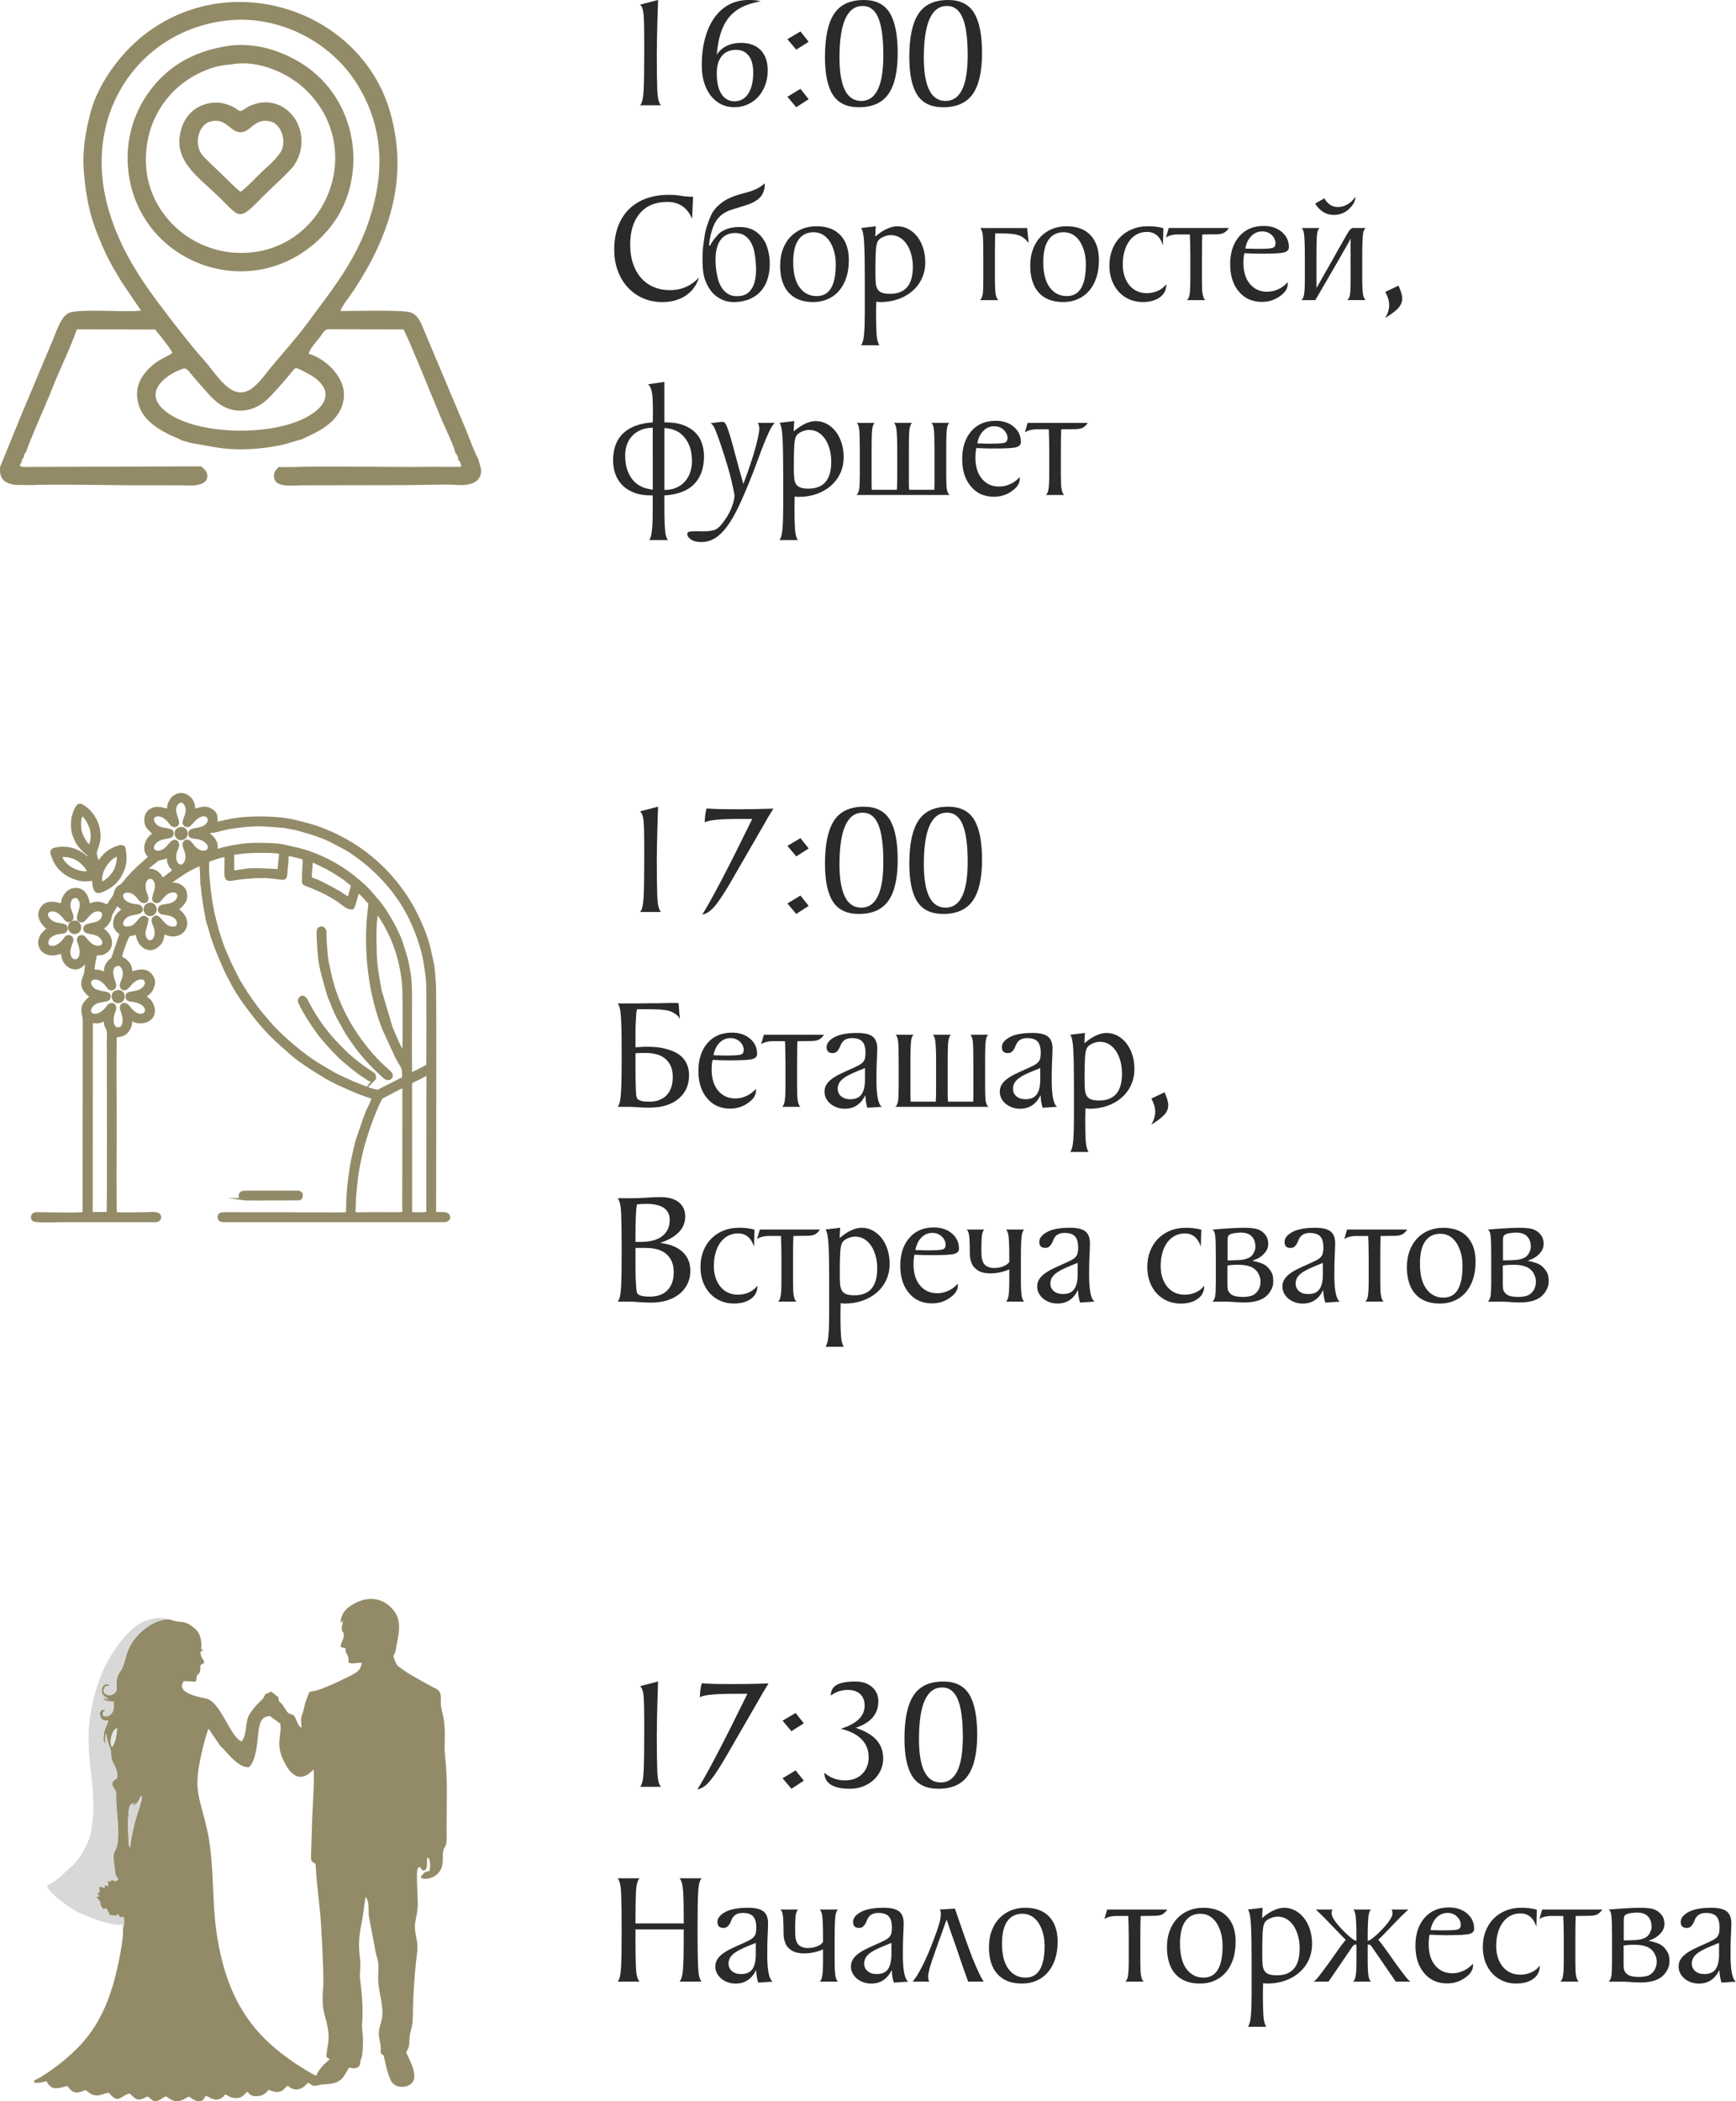 <?xml version="1.0" encoding="UTF-8"?> <svg xmlns="http://www.w3.org/2000/svg" xmlns:xlink="http://www.w3.org/1999/xlink" xmlns:xodm="http://www.corel.com/coreldraw/odm/2003" xml:space="preserve" width="138.1mm" height="167.126mm" version="1.1" style="shape-rendering:geometricPrecision; text-rendering:geometricPrecision; image-rendering:optimizeQuality; fill-rule:evenodd; clip-rule:evenodd" viewBox="0 0 1871.72 2265.12"> <defs> <style type="text/css"> .str0 {stroke:#938B67;stroke-width:2.71;stroke-miterlimit:22.926} .fil1 {fill:#938B67} .fil2 {fill:#D8D8D8} .fil3 {fill:#E6E8E8} .fil0 {fill:#2B2A29;fill-rule:nonzero} </style> </defs> <g id="Слой_x0020_1">  <g id="_1812944657984"> <g> <g> <path class="fil0" d="M690.06 113.52c2.2,-2.09 3.51,-7.68 3.91,-16.78 0.41,-9.1 0.61,-21.99 0.61,-38.68l0 -17.04c0,-10.55 -0.2,-18.75 -0.61,-24.6 -0.41,-5.85 -1.71,-9.65 -3.91,-11.39l19.47 -5.04c-0.58,16.69 -0.96,29.79 -1.13,39.29 -0.17,9.5 -0.26,15.65 -0.26,18.43 0,16.69 0.17,29.58 0.52,38.68 0.35,9.1 1.68,14.81 4,17.12l-22.6 0zm82.75 -54.42c2.32,-3.94 5.74,-7.07 10.26,-9.39 4.52,-2.32 9.79,-3.48 15.82,-3.48 9.16,0 16.26,2.61 21.3,7.82 5.04,5.22 7.56,12.52 7.56,21.9 0,5.8 -0.93,11.13 -2.78,15.99 -1.85,4.87 -4.38,9.04 -7.56,12.52 -3.19,3.48 -6.98,6.2 -11.39,8.17 -4.4,1.97 -9.16,2.95 -14.26,2.95 -5.1,0 -9.79,-1.04 -14.08,-3.13 -4.29,-2.09 -8,-5.1 -11.13,-9.04 -3.13,-3.94 -5.56,-8.66 -7.3,-14.17 -1.74,-5.51 -2.61,-11.73 -2.61,-18.69 0,-11.01 1.22,-20.89 3.65,-29.64 2.43,-8.75 5.85,-16.17 10.26,-22.25 4.4,-6.08 9.71,-10.72 15.91,-13.91 6.2,-3.19 13.13,-4.78 20.77,-4.78 2.2,0 4.38,0.09 6.52,0.26 2.14,0.17 4.32,0.55 6.52,1.13 -7.88,1.39 -14.66,3.51 -20.34,6.35 -5.68,2.84 -10.4,6.61 -14.17,11.3 -3.77,4.69 -6.69,10.34 -8.78,16.95 -2.09,6.61 -3.48,14.31 -4.17,23.12zm19.12 50.07c6.26,0 11.19,-2.72 14.78,-8.17 3.59,-5.45 5.39,-13.04 5.39,-22.77 0,-8 -1.65,-14.08 -4.96,-18.25 -3.3,-4.17 -7.74,-6.26 -13.3,-6.26 -6.72,0 -11.91,2.2 -15.56,6.61 -3.65,4.4 -5.48,10.66 -5.48,18.78 0,9.74 1.71,17.18 5.13,22.34 3.42,5.16 8.08,7.74 13.99,7.74zm57.02 -66.93l14.08 -8.34 8.87 11.13 -13.39 8.52 -9.56 -11.3zm0 62.06l14.08 -8.52 8.87 11.13 -13.39 8.69 -9.56 -11.3zm77.02 11.3c-12.86,0 -22.17,-4.4 -27.9,-13.21 -5.74,-8.81 -8.61,-22.49 -8.61,-41.03 0,-20.98 3.27,-36.45 9.82,-46.42 6.55,-9.97 17.24,-14.95 32.08,-14.95 12.98,0 22.31,4.67 27.99,14 5.68,9.33 8.52,23.73 8.52,43.2 0,19.94 -3.33,34.65 -10,44.16 -6.66,9.5 -17.3,14.26 -31.9,14.26zm-20.86 -53.63c0,31.24 7.82,46.85 23.47,46.85 15.88,0 23.82,-16.43 23.82,-49.29 0,-18.11 -1.8,-31.5 -5.39,-40.13 -3.59,-8.66 -9.21,-12.98 -16.86,-12.98 -16.69,0 -25.03,18.52 -25.03,55.55zm111.79 53.63c-12.86,0 -22.17,-4.4 -27.9,-13.21 -5.74,-8.81 -8.61,-22.49 -8.61,-41.03 0,-20.98 3.27,-36.45 9.82,-46.42 6.55,-9.97 17.24,-14.95 32.08,-14.95 12.98,0 22.31,4.67 27.99,14 5.68,9.33 8.52,23.73 8.52,43.2 0,19.94 -3.33,34.65 -10,44.16 -6.66,9.5 -17.3,14.26 -31.9,14.26zm-20.86 -53.63c0,31.24 7.82,46.85 23.47,46.85 15.88,0 23.82,-16.43 23.82,-49.29 0,-18.11 -1.8,-31.5 -5.39,-40.13 -3.59,-8.66 -9.21,-12.98 -16.86,-12.98 -16.69,0 -25.03,18.52 -25.03,55.55zm-249.82 173.94c-5.1,-12.17 -14.02,-18.25 -26.77,-18.25 -12.63,0 -22.46,4.06 -29.47,12.17 -7.01,8.11 -10.52,19.47 -10.52,34.07 0,7.65 1.04,14.49 3.13,20.51 2.09,6.03 5.01,11.16 8.78,15.39 3.77,4.23 8.29,7.45 13.56,9.65 5.27,2.2 11.1,3.3 17.47,3.3 6.26,0 12.05,-1.19 17.38,-3.56 5.33,-2.38 9.91,-5.77 13.73,-10.17 -1.04,3.94 -2.72,7.53 -5.04,10.78 -2.32,3.24 -5.16,6.06 -8.52,8.43 -3.36,2.38 -7.21,4.2 -11.56,5.48 -4.35,1.28 -9.07,1.91 -14.17,1.91 -7.53,0 -14.46,-1.36 -20.77,-4.08 -6.32,-2.72 -11.79,-6.58 -16.43,-11.56 -4.64,-4.98 -8.26,-10.95 -10.87,-17.91 -2.61,-6.95 -3.91,-14.66 -3.91,-23.12 0,-9.04 1.33,-17.21 4,-24.51 2.67,-7.3 6.52,-13.5 11.56,-18.6 5.04,-5.1 11.21,-9.01 18.52,-11.74 7.3,-2.72 15.65,-4.08 25.03,-4.08 4.4,0 8.72,0.35 12.95,1.04 4.23,0.7 8.55,1.04 12.95,1.04l-1.04 23.82zm80.84 30.25c0.7,2.32 1.3,4.69 1.83,7.13 0.52,2.43 0.84,4.81 0.96,7.13 0.35,6.61 -0.2,12.66 -1.65,18.17 -1.45,5.51 -3.74,10.2 -6.87,14.08 -3.13,3.88 -7.1,6.95 -11.91,9.21 -4.81,2.26 -10.4,3.51 -16.78,3.74 -2.67,0.12 -5.39,-0.12 -8.17,-0.7 -2.78,-0.58 -5.33,-1.51 -7.65,-2.78 -4.4,-2.32 -7.91,-5.27 -10.52,-8.87 -2.61,-3.59 -4.67,-7.53 -6.17,-11.82 -0.93,-2.67 -1.59,-5.62 -2,-8.87 -0.41,-3.25 -0.64,-6.58 -0.7,-10 -0.06,-3.42 0,-6.78 0.17,-10.08 0.17,-3.3 0.43,-6.34 0.78,-9.13 0.35,-2.55 0.78,-5.56 1.3,-9.04 0.52,-3.48 1.19,-6.49 2,-9.04 1.51,-4.87 3.16,-9.27 4.96,-13.21 1.8,-3.94 4.38,-7.42 7.74,-10.43 3.13,-2.9 6.37,-5.22 9.74,-6.95 3.36,-1.74 7.07,-3.24 11.13,-4.52 3.01,-0.93 6.14,-1.8 9.39,-2.61 3.24,-0.81 6.32,-1.85 9.21,-3.13 2.67,-1.16 4.81,-2.32 6.43,-3.48 1.62,-1.16 2.9,-2.2 3.82,-3.13l0.35 0c0.23,3.01 -0.23,6.09 -1.39,9.21 -1.16,3.13 -3.25,5.85 -6.26,8.17 -1.85,1.28 -3.71,2.38 -5.56,3.3 -1.85,0.93 -4.46,1.91 -7.82,2.96 -0.81,0.23 -2,0.61 -3.56,1.13 -1.56,0.52 -3.22,1.04 -4.95,1.56 -1.74,0.52 -3.45,1.04 -5.13,1.57 -1.68,0.52 -2.93,0.96 -3.74,1.3 -4.98,1.97 -9.01,4.84 -12.08,8.61 -3.07,3.77 -5.42,8.78 -7.04,15.04 -0.58,1.62 -1.07,3.71 -1.48,6.26 -0.41,2.55 -0.73,4.98 -0.96,7.3 0.58,0.81 1.04,0.81 1.39,0 0.23,-0.58 0.67,-1.39 1.31,-2.43 0.64,-1.04 1.42,-2.2 2.35,-3.48 1.28,-1.62 2.84,-3.48 4.69,-5.56 1.85,-2.09 4.46,-3.82 7.82,-5.22 2.55,-1.16 5.16,-1.91 7.82,-2.26 3.48,-0.58 7.13,-0.72 10.95,-0.44 3.82,0.29 7.36,1.19 10.6,2.7 3.71,1.85 6.93,4.43 9.65,7.74 2.72,3.3 4.72,6.92 6,10.87zm-30.08 53.02c3.59,-0.23 6.61,-1.27 9.04,-3.13 2.43,-1.85 4.35,-4.26 5.74,-7.16 1.39,-2.9 2.35,-6.26 2.87,-10.11 0.52,-3.82 0.67,-7.85 0.43,-12.02 -0.23,-4.98 -0.75,-9.74 -1.56,-14.2 -0.81,-4.49 -2.14,-8.31 -4,-11.5 -1.86,-3.19 -4.26,-5.71 -7.22,-7.5 -2.95,-1.8 -6.69,-2.58 -11.21,-2.35 -2.67,0.12 -5.27,0.78 -7.82,2 -2.55,1.22 -4.75,3.13 -6.61,5.77 -1.85,2.61 -3.24,6 -4.17,10.2 -0.93,4.17 -1.22,9.39 -0.87,15.68 0.35,4.98 1.02,9.65 2,13.94 0.98,4.32 2.46,8.03 4.43,11.15 1.97,3.13 4.49,5.56 7.56,7.24 3.07,1.68 6.87,2.35 11.39,2zm83.27 -75.28c11.24,0 19.88,3.22 25.9,9.65 6.03,6.43 9.04,15.39 9.04,26.86 0,7.07 -0.93,13.39 -2.78,18.95 -1.85,5.56 -4.46,10.29 -7.82,14.17 -3.36,3.88 -7.42,6.87 -12.17,8.95 -4.75,2.09 -9.97,3.13 -15.65,3.13 -11.47,0 -20.28,-3.39 -26.43,-10.17 -6.14,-6.78 -9.21,-16.49 -9.21,-29.12 0,-6.61 0.99,-12.52 2.96,-17.73 1.97,-5.22 4.69,-9.65 8.17,-13.3 3.48,-3.65 7.59,-6.46 12.34,-8.43 4.75,-1.97 9.97,-2.95 15.65,-2.95zm-2.96 6.43c-7.07,0 -12.52,2.67 -16.34,8.03 -3.82,5.33 -5.74,13.42 -5.74,24.22 0,11.97 2.32,21.06 6.95,27.27 4.64,6.23 10.78,9.33 18.43,9.33 13.68,0 20.51,-11.39 20.51,-34.16 0,-5.22 -0.61,-9.97 -1.83,-14.2 -1.22,-4.26 -2.87,-7.91 -4.96,-10.98 -2.09,-3.07 -4.58,-5.45 -7.48,-7.07 -2.9,-1.62 -6.08,-2.43 -9.56,-2.43zm51.11 121.87c1.62,-2.09 2.7,-6.09 3.22,-12 0.52,-5.91 0.78,-13.97 0.78,-24.16l0 -35.99c0,-16.34 -0.23,-28.95 -0.7,-37.81 -0.46,-8.87 -1.57,-14.34 -3.3,-16.43l15.99 -1.91c-0.23,1.62 -0.38,3.33 -0.43,5.13 -0.06,1.8 -0.15,3.79 -0.26,6 4.29,-3.71 8.43,-6.49 12.49,-8.34 4.03,-1.85 7.79,-2.78 11.24,-2.78 4.17,0 8.06,0.96 11.71,2.87 3.65,1.91 6.81,4.55 9.53,7.91 2.72,3.36 4.87,7.45 6.49,12.26 1.62,4.81 2.43,10.05 2.43,15.73 0,6.49 -1.25,12.37 -3.74,17.65 -2.46,5.27 -5.91,9.79 -10.29,13.56 -4.4,3.77 -9.53,6.66 -15.44,8.69 -5.88,2.03 -12.23,3.04 -19.04,3.04l-4.35 -0.35 0 3.13c0,0.46 -0.03,1.56 -0.09,3.3 -0.06,1.74 -0.09,4.11 -0.09,7.13 0,9.04 0.2,16.28 0.58,21.73 0.38,5.45 1.42,9.33 3.07,11.65l-19.82 0zm15.47 -77.02c0,3.82 0.12,7.1 0.35,9.82 0.23,2.72 0.87,4.96 1.91,6.69 1.04,1.74 2.61,3.01 4.75,3.82 2.14,0.81 5.1,1.22 8.92,1.22 7.94,0 14.02,-2.38 18.17,-7.13 4.14,-4.75 6.23,-12.05 6.23,-21.9 0,-4.98 -0.61,-9.59 -1.82,-13.82 -1.22,-4.23 -2.84,-7.85 -4.93,-10.87 -2.09,-3.01 -4.55,-5.36 -7.45,-7.04 -2.87,-1.68 -6,-2.52 -9.36,-2.52 -2.52,0 -5.13,0.55 -7.77,1.65 -2.67,1.1 -4.64,2.46 -5.88,4.09 -1.39,1.74 -2.26,5.16 -2.61,10.26 -0.35,5.1 -0.52,11.99 -0.52,20.69l0 5.04zm165.16 -33.21c-2.67,-3.59 -5.56,-6.11 -8.69,-7.56 -3.13,-1.45 -7.3,-2.29 -12.52,-2.52 -1.27,-0.12 -2.84,-0.2 -4.69,-0.26 -1.85,-0.06 -4.46,-0.09 -7.82,-0.09l-2.26 0c-0.12,3.13 -0.2,6.08 -0.26,8.87 -0.06,2.78 -0.09,5.71 -0.09,8.78 0,3.07 0,6.4 0,10 0,3.59 0,7.82 0,12.69l0 9.91c0,3.82 0.09,7.04 0.26,9.65 0.17,2.61 0.38,4.67 0.61,6.17 0.58,2.78 1.51,4.75 2.78,5.91l-19.82 0c1.28,-0.93 2.26,-2.9 2.96,-5.91 0.46,-2.67 0.7,-8.05 0.7,-16.17l0 -16.69 0 -9.74c0,-5.79 -0.06,-10.58 -0.17,-14.34 -0.12,-3.77 -0.29,-6.52 -0.52,-8.26 -0.7,-3.59 -1.62,-5.8 -2.78,-6.61l1.74 0 49.03 0 1.56 16.17zm40.86 -18.08c11.24,0 19.88,3.22 25.9,9.65 6.03,6.43 9.04,15.39 9.04,26.86 0,7.07 -0.93,13.39 -2.78,18.95 -1.85,5.56 -4.46,10.29 -7.82,14.17 -3.36,3.88 -7.42,6.87 -12.17,8.95 -4.75,2.09 -9.97,3.13 -15.65,3.13 -11.47,0 -20.28,-3.39 -26.43,-10.17 -6.14,-6.78 -9.21,-16.49 -9.21,-29.12 0,-6.61 0.99,-12.52 2.96,-17.73 1.97,-5.22 4.69,-9.65 8.17,-13.3 3.48,-3.65 7.59,-6.46 12.34,-8.43 4.75,-1.97 9.97,-2.95 15.65,-2.95zm-2.96 6.43c-7.07,0 -12.52,2.67 -16.34,8.03 -3.82,5.33 -5.74,13.42 -5.74,24.22 0,11.97 2.32,21.06 6.95,27.27 4.64,6.23 10.78,9.33 18.43,9.33 13.68,0 20.51,-11.39 20.51,-34.16 0,-5.22 -0.61,-9.97 -1.83,-14.2 -1.22,-4.26 -2.87,-7.91 -4.96,-10.98 -2.09,-3.07 -4.58,-5.45 -7.48,-7.07 -2.9,-1.62 -6.08,-2.43 -9.56,-2.43zm110.57 56.33c0,5.91 -2.35,10.55 -7.04,13.91 -4.69,3.36 -10.87,5.04 -18.52,5.04 -4.98,0 -9.65,-0.93 -14,-2.78 -4.35,-1.85 -8.14,-4.49 -11.39,-7.91 -3.24,-3.42 -5.79,-7.56 -7.65,-12.43 -1.85,-4.87 -2.78,-10.26 -2.78,-16.17 0,-6.26 1.01,-12 3.04,-17.21 2.03,-5.22 4.87,-9.68 8.52,-13.39 3.65,-3.71 8,-6.61 13.04,-8.69 5.04,-2.09 10.63,-3.13 16.78,-3.13 2.9,0 5.74,0.15 8.52,0.44 2.78,0.29 5.56,0.84 8.34,1.65l-0.52 18.26c-3.13,-9.5 -8.87,-14.26 -17.21,-14.26 -3.82,0 -7.33,0.81 -10.52,2.43 -3.19,1.62 -5.94,3.97 -8.26,7.04 -2.32,3.07 -4.11,6.78 -5.39,11.13 -1.28,4.35 -1.91,9.24 -1.91,14.69 0,4.64 0.64,8.84 1.91,12.6 1.27,3.77 3.04,7.01 5.3,9.74 2.26,2.72 4.98,4.81 8.17,6.26 3.19,1.45 6.63,2.17 10.34,2.17 4.4,0 8.46,-0.84 12.17,-2.52 3.71,-1.68 6.72,-4.08 9.04,-7.21l0 0.35zm67.45 -60.85c-1.62,2.43 -3.42,4.17 -5.39,5.22 -2.09,1.04 -4.93,1.56 -8.52,1.56l-14.78 0.17c-0.12,2.43 -0.2,5.62 -0.26,9.56 -0.06,3.94 -0.09,8.17 -0.09,12.69l0 9.74 0 7.13 0 9.91c0,3.82 0.06,7.04 0.17,9.65 0.12,2.61 0.35,4.67 0.7,6.17 0.58,3.01 1.51,4.98 2.78,5.91l-19.82 0c1.39,-1.16 2.32,-3.13 2.78,-5.91 0.58,-3.25 0.87,-8.63 0.87,-16.17l0 -16.69 0 -9.74c0,-4.52 -0.06,-8.75 -0.17,-12.69 -0.12,-3.94 -0.23,-7.13 -0.35,-9.56l-13.04 0c-1.62,0 -3.01,0.09 -4.17,0.26 -1.16,0.17 -2.2,0.38 -3.13,0.61 -2.09,0.58 -3.88,1.39 -5.39,2.43l2.96 -10.26 64.85 0zm63.46 60.5c0,4.75 -2.84,9.1 -8.52,13.04 -5.68,4.06 -12.11,6.09 -19.3,6.09 -10.43,0 -18.72,-3.71 -24.86,-11.13 -6.26,-7.3 -9.39,-17.15 -9.39,-29.55 0,-12.52 3.3,-22.54 9.91,-30.08 6.49,-7.42 15.24,-11.13 26.25,-11.13 8,0 14.55,2.2 19.65,6.61 4.98,4.29 7.48,9.74 7.48,16.34 0,2.67 -1.51,4.46 -4.52,5.39 -1.62,0.58 -4.55,0.98 -8.78,1.22 -4.23,0.23 -10,0.35 -17.3,0.35 -3.36,0 -6.43,-0.06 -9.21,-0.17 -2.78,-0.12 -5.51,-0.23 -8.17,-0.35 -0.12,0.7 -0.23,1.33 -0.35,1.91 -0.12,0.58 -0.23,1.22 -0.35,1.91 -0.12,0.7 -0.17,1.39 -0.17,2.09 0,0.81 -0.03,1.45 -0.09,1.91 -0.06,0.46 -0.09,1.16 -0.09,2.09 0,9.97 2.32,17.67 6.95,23.12 4.64,5.68 10.84,8.52 18.6,8.52 4.17,0 8.11,-0.87 11.82,-2.61 3.59,-1.51 7.07,-4.06 10.43,-7.65l0 2.09zm-44.68 -42.77c-0.23,0.7 -0.41,1.3 -0.52,1.82 -0.12,0.52 -0.23,0.96 -0.35,1.3 -0.12,0.46 -0.17,0.87 -0.17,1.22 0.58,0.12 1.22,0.17 1.91,0.17l4 0c1.27,0.12 2.52,0.17 3.74,0.17 1.22,0 2.46,0 3.74,0l2.26 0c7.88,0 12.63,-0.41 14.26,-1.22 1.74,-0.7 2.61,-2.26 2.61,-4.69 0,-3.36 -1.39,-6.38 -4.17,-9.04 -2.78,-2.55 -6.14,-3.82 -10.08,-3.82 -4.75,0 -8.75,1.74 -12,5.22 -2.32,2.32 -4.06,5.27 -5.22,8.87zm90.58 -32.16c-3.36,-0.58 -6.32,-1.82 -8.87,-3.74 -2.55,-1.91 -4.64,-4.03 -6.26,-6.35 -0.35,-0.35 -0.64,-0.75 -0.87,-1.22 -0.12,-0.23 -0.17,-0.46 -0.17,-0.7 1.04,-0.58 2.14,-1.22 3.3,-1.91 0.93,-0.58 2,-1.19 3.22,-1.83 1.22,-0.64 2.35,-1.25 3.39,-1.83 0,0.23 0.12,0.52 0.35,0.87 0.23,0.23 0.43,0.55 0.61,0.96 0.17,0.41 0.49,0.84 0.96,1.3 1.16,1.51 2.72,2.9 4.69,4.17 1.97,1.28 4.52,1.97 7.65,2.09 4.06,0 7.77,-1.1 11.13,-3.3 1.62,-0.93 3.07,-2.06 4.35,-3.39 1.27,-1.33 2.43,-2.75 3.48,-4.26 0,0.12 0,0.49 0,1.13 0,0.64 -0.15,1.48 -0.44,2.52 -0.29,1.04 -0.84,2.29 -1.65,3.74 -0.81,1.45 -2.03,2.98 -3.65,4.61 -2.55,2.78 -5.51,4.75 -8.87,5.91 -1.74,0.7 -3.62,1.16 -5.65,1.39 -2.03,0.23 -4.26,0.17 -6.69,-0.17zm21.9 53.37l0 -9.74 0 -17.73c-0.7,1.39 -1.56,3.01 -2.61,4.87 -1.04,1.86 -2.2,3.88 -3.48,6.09 -2.32,4.17 -5.01,8.9 -8.08,14.17 -3.07,5.27 -6.11,10.52 -9.13,15.73 -3.01,5.22 -5.85,10.11 -8.52,14.69 -2.67,4.58 -4.75,8.14 -6.26,10.69l-6.43 0 -4.69 0 -3.82 0c1.39,-1.16 2.32,-3.13 2.78,-5.91 0.58,-3.25 0.87,-8.63 0.87,-16.17l0 -16.69 0 -9.74c0,-5.79 -0.09,-10.6 -0.26,-14.43 -0.17,-3.82 -0.38,-6.61 -0.61,-8.34 -0.46,-3.48 -1.39,-5.62 -2.78,-6.43l19.65 0c-1.39,0.93 -2.32,3.07 -2.78,6.43 -0.23,1.74 -0.41,4.52 -0.52,8.34 -0.12,3.82 -0.17,8.63 -0.17,14.43l0 9.74 0 25.73c0.23,-0.35 0.72,-1.19 1.48,-2.52 0.75,-1.33 1.56,-2.75 2.43,-4.26 0.87,-1.51 1.68,-2.93 2.43,-4.26 0.75,-1.33 1.25,-2.23 1.48,-2.69 0.58,-1.04 1.39,-2.46 2.43,-4.26 1.04,-1.8 2.2,-3.82 3.48,-6.09 1.28,-2.26 2.64,-4.67 4.08,-7.21 1.45,-2.55 2.87,-5.1 4.26,-7.65 3.24,-5.8 6.84,-12.11 10.78,-18.95 0.81,-1.27 1.51,-2.4 2.09,-3.39 0.58,-0.99 1.16,-1.65 1.74,-2 0.46,-0.35 0.9,-0.67 1.3,-0.96 0.41,-0.29 0.96,-0.44 1.65,-0.44l5.04 0 8.34 0c-0.58,0.46 -1.13,1.19 -1.65,2.17 -0.52,0.99 -0.9,2.41 -1.13,4.26 -0.23,1.74 -0.44,4.52 -0.61,8.34 -0.17,3.82 -0.26,8.63 -0.26,14.43l0 9.74 0 7.13 0 9.91c0,3.82 0.09,7.04 0.26,9.65 0.17,2.61 0.38,4.67 0.61,6.17 0.58,2.9 1.56,4.87 2.96,5.91l-19.99 0c1.51,-1.16 2.49,-3.13 2.96,-5.91 0.46,-2.67 0.7,-8.05 0.7,-16.17l0 -16.69zm51.63 23.12c2.67,6.03 4,10.66 4,13.91 0,3.94 -1.51,7.48 -4.52,10.61 -3.01,3.13 -7.65,6.61 -13.91,10.43 2.9,-4.64 4.35,-9.33 4.35,-14.08 0,-4.29 -1.39,-8.98 -4.17,-14.08l14.26 -6.78zm-791.54 235.74l0 5.22c0,5.8 0.09,10.63 0.26,14.52 0.17,3.88 0.38,6.98 0.61,9.3 0.46,4.4 1.45,7.59 2.95,9.56l-20.17 0c1.51,-1.97 2.49,-5.51 2.95,-10.61 0.35,-2.66 0.58,-6.11 0.7,-10.34 0.12,-4.23 0.17,-9.3 0.17,-15.21l0 -8 0 -4 -1.74 0c-7.3,0 -13.56,-1.04 -18.78,-3.13 -5.22,-2.09 -9.48,-4.9 -12.78,-8.43 -3.3,-3.53 -5.71,-7.56 -7.21,-12.08 -1.51,-4.52 -2.26,-9.21 -2.26,-14.08 0,-12.63 3.65,-22.4 10.95,-29.29 7.3,-6.9 17.91,-10.81 31.82,-11.73 0.12,-3.13 0.17,-5.74 0.17,-7.82 0,-2.09 0,-3.77 0,-5.04 0,-9.97 -0.41,-16.75 -1.22,-20.34 -0.93,-4.17 -2.32,-6.78 -4.17,-7.82l17.73 -2.61 0 43.64 1.74 0c7.3,0 13.56,0.99 18.78,2.96 5.22,1.97 9.48,4.61 12.78,7.91 3.3,3.3 5.71,7.19 7.21,11.65 1.51,4.46 2.26,9.13 2.26,14 0,12.63 -3.51,22.6 -10.52,29.9 -7.01,7.3 -17.76,11.42 -32.25,12.34l0 9.21 0 0.35zm0 -15.47c5.22,0 9.68,-0.87 13.39,-2.61 3.71,-1.74 6.78,-4.06 9.21,-6.95 2.43,-2.9 4.23,-6.17 5.39,-9.82 1.16,-3.65 1.74,-7.39 1.74,-11.21 0,-4.98 -0.52,-9.5 -1.57,-13.56 -1.97,-6.61 -5.24,-11.91 -9.82,-15.91 -4.58,-4 -10.69,-6.23 -18.34,-6.69l0 24.51 0 1.91 0 40.33zm-12.52 -36.68l0 -18.08 0 -12.34c-5.22,0.12 -9.68,1.01 -13.39,2.69 -3.71,1.68 -6.78,3.88 -9.21,6.61 -2.43,2.72 -4.23,5.85 -5.39,9.39 -1.16,3.53 -1.74,7.16 -1.74,10.87 0,1.97 0.09,4.03 0.26,6.17 0.17,2.14 0.49,4.14 0.96,6 1.62,6.95 4.72,12.63 9.3,17.04 4.58,4.4 10.98,7.07 19.21,8l0 -36.34zm97.7 30.25c6.26,-16.81 10.69,-30.16 13.3,-40.07 2.61,-9.91 3.91,-16.37 3.91,-19.38 0,-2.32 -0.52,-4.46 -1.56,-6.43l18.08 0c-1.97,2.2 -3.85,5.16 -5.65,8.87 -1.8,3.71 -3.71,8.11 -5.74,13.21 -2.03,5.1 -4.2,10.84 -6.52,17.21 -2.32,6.37 -4.98,13.33 -8,20.86 -4.52,11.36 -8.81,21.32 -12.86,29.9 -4.06,8.58 -8.17,15.7 -12.34,21.38 -4.17,5.68 -8.52,9.94 -13.04,12.78 -4.52,2.84 -9.56,4.26 -15.12,4.26 -4.64,0 -8.29,-0.93 -10.95,-2.78 -2.67,-1.85 -4,-3.77 -4,-5.74 0,-1.39 0.73,-2.26 2.17,-2.61 1.45,-0.35 3.68,-0.52 6.69,-0.52 1.62,0 3.07,0.03 4.35,0.09 1.28,0.06 2.38,0.09 3.3,0.09 4.75,0 8.66,-0.41 11.73,-1.22 3.07,-0.81 6,-2.95 8.78,-6.43 4.87,-6.03 8.4,-11.88 10.61,-17.56 2.2,-5.68 3.3,-10.14 3.3,-13.39 0,-1.16 -1.07,-6.43 -3.22,-15.82 -2.14,-9.39 -6.06,-22.54 -11.74,-39.46 -2.32,-6.95 -4.29,-12.31 -5.91,-16.08 -1.62,-3.77 -3.3,-6 -5.04,-6.69l12 -1.39 1.56 0c1.28,0 2.52,1.36 3.74,4.09 1.22,2.72 2.64,6.87 4.26,12.43 1.62,5.56 3.53,12.55 5.74,20.95 2.2,8.4 4.93,18.23 8.17,29.47zm38.94 60.5c1.62,-2.09 2.7,-6.09 3.22,-12 0.52,-5.91 0.78,-13.97 0.78,-24.16l0 -35.99c0,-16.34 -0.23,-28.95 -0.7,-37.81 -0.46,-8.87 -1.57,-14.34 -3.3,-16.43l15.99 -1.91c-0.23,1.62 -0.38,3.33 -0.43,5.13 -0.06,1.8 -0.15,3.79 -0.26,6 4.29,-3.71 8.43,-6.49 12.49,-8.34 4.03,-1.85 7.79,-2.78 11.24,-2.78 4.17,0 8.06,0.96 11.71,2.87 3.65,1.91 6.81,4.55 9.53,7.91 2.72,3.36 4.87,7.45 6.49,12.26 1.62,4.81 2.43,10.05 2.43,15.73 0,6.49 -1.25,12.37 -3.74,17.65 -2.46,5.27 -5.91,9.79 -10.29,13.56 -4.4,3.77 -9.53,6.66 -15.44,8.69 -5.88,2.03 -12.23,3.04 -19.04,3.04l-4.35 -0.35 0 3.13c0,0.46 -0.03,1.56 -0.09,3.3 -0.06,1.74 -0.09,4.11 -0.09,7.13 0,9.04 0.2,16.28 0.58,21.73 0.38,5.45 1.42,9.33 3.07,11.65l-19.82 0zm15.47 -77.02c0,3.82 0.12,7.1 0.35,9.82 0.23,2.72 0.87,4.96 1.91,6.69 1.04,1.74 2.61,3.01 4.75,3.82 2.14,0.81 5.1,1.22 8.92,1.22 7.94,0 14.02,-2.38 18.17,-7.13 4.14,-4.75 6.23,-12.05 6.23,-21.9 0,-4.98 -0.61,-9.59 -1.82,-13.82 -1.22,-4.23 -2.84,-7.85 -4.93,-10.87 -2.09,-3.01 -4.55,-5.36 -7.45,-7.04 -2.87,-1.68 -6,-2.52 -9.36,-2.52 -2.52,0 -5.13,0.55 -7.77,1.65 -2.67,1.1 -4.64,2.46 -5.88,4.09 -1.39,1.74 -2.26,5.16 -2.61,10.26 -0.35,5.1 -0.52,11.99 -0.52,20.69l0 5.04z"></path> <path class="fil0" d="M1023.68 455.83c-1.39,0.93 -2.32,3.13 -2.78,6.61 -0.23,1.74 -0.41,4.49 -0.52,8.26 -0.12,3.77 -0.17,8.55 -0.17,14.34l0 9.74 0 17.04c0,7.88 0.23,13.15 0.7,15.82 0.58,2.9 1.56,4.87 2.96,5.91l-100.49 0c1.39,-1.04 2.38,-3.01 2.96,-5.91 0.46,-2.67 0.7,-7.94 0.7,-15.82l0 -17.04 0 -9.74c0,-5.79 -0.06,-10.58 -0.17,-14.34 -0.12,-3.77 -0.29,-6.52 -0.52,-8.26 -0.46,-3.48 -1.39,-5.68 -2.78,-6.61l19.65 0c-1.39,0.93 -2.32,3.13 -2.78,6.61 -0.23,1.74 -0.41,4.49 -0.52,8.26 -0.12,3.77 -0.17,8.55 -0.17,14.34l0 9.74 0 16.51 0 0.17 0 2.78c0,2.32 0,4.69 0,7.13 0,2.43 0.06,4.64 0.17,6.61l27.12 0c0.12,-1.97 0.2,-4.17 0.26,-6.61 0.06,-2.43 0.09,-4.81 0.09,-7.13l0 -19.47 0 -9.74c0,-5.79 -0.09,-10.58 -0.26,-14.34 -0.17,-3.77 -0.38,-6.52 -0.61,-8.26 -0.58,-3.59 -1.51,-5.8 -2.78,-6.61l19.65 0c-1.16,0.81 -2.09,3.01 -2.78,6.61 -0.23,1.74 -0.41,4.49 -0.52,8.26 -0.12,3.77 -0.17,8.55 -0.17,14.34l0 9.74 0 7.13 0 12.69c0,2.32 0,4.64 0,6.95 0,2.32 0.12,4.46 0.35,6.43l27.12 0c0.12,-1.97 0.17,-4.17 0.17,-6.61 0,-2.43 0,-4.81 0,-7.13l0 -2.78 0 -0.17 0 -16.51 0 -9.74c0,-5.79 -0.06,-10.58 -0.17,-14.34 -0.12,-3.77 -0.29,-6.52 -0.52,-8.26 -0.46,-3.48 -1.39,-5.68 -2.78,-6.61l19.64 0zm75.8 60.5c0,4.75 -2.84,9.1 -8.52,13.04 -5.68,4.06 -12.11,6.09 -19.3,6.09 -10.43,0 -18.72,-3.71 -24.86,-11.13 -6.26,-7.3 -9.39,-17.15 -9.39,-29.55 0,-12.52 3.3,-22.54 9.91,-30.08 6.49,-7.42 15.24,-11.13 26.25,-11.13 8,0 14.55,2.2 19.65,6.61 4.98,4.29 7.48,9.74 7.48,16.34 0,2.67 -1.51,4.46 -4.52,5.39 -1.62,0.58 -4.55,0.98 -8.78,1.22 -4.23,0.23 -10,0.35 -17.3,0.35 -3.36,0 -6.43,-0.06 -9.21,-0.17 -2.78,-0.12 -5.51,-0.23 -8.17,-0.35 -0.12,0.7 -0.23,1.33 -0.35,1.91 -0.12,0.58 -0.23,1.22 -0.35,1.91 -0.12,0.7 -0.17,1.39 -0.17,2.09 0,0.81 -0.03,1.45 -0.09,1.91 -0.06,0.46 -0.09,1.16 -0.09,2.09 0,9.97 2.32,17.67 6.95,23.12 4.64,5.68 10.84,8.52 18.6,8.52 4.17,0 8.11,-0.87 11.82,-2.61 3.59,-1.51 7.07,-4.06 10.43,-7.65l0 2.09zm-44.68 -42.77c-0.23,0.7 -0.41,1.3 -0.52,1.82 -0.12,0.52 -0.23,0.96 -0.35,1.3 -0.12,0.46 -0.17,0.87 -0.17,1.22 0.58,0.12 1.22,0.17 1.91,0.17l4 0c1.27,0.12 2.52,0.17 3.74,0.17 1.22,0 2.46,0 3.74,0l2.26 0c7.88,0 12.63,-0.41 14.26,-1.22 1.74,-0.7 2.61,-2.26 2.61,-4.69 0,-3.36 -1.39,-6.38 -4.17,-9.04 -2.78,-2.55 -6.14,-3.82 -10.08,-3.82 -4.75,0 -8.75,1.74 -12,5.22 -2.32,2.32 -4.06,5.27 -5.22,8.87zm118.04 -17.73c-1.62,2.43 -3.42,4.17 -5.39,5.22 -2.09,1.04 -4.93,1.56 -8.52,1.56l-14.78 0.17c-0.12,2.43 -0.2,5.62 -0.26,9.56 -0.06,3.94 -0.09,8.17 -0.09,12.69l0 9.74 0 7.13 0 9.91c0,3.82 0.06,7.04 0.17,9.65 0.12,2.61 0.35,4.67 0.7,6.17 0.58,3.01 1.51,4.98 2.78,5.91l-19.82 0c1.39,-1.16 2.32,-3.13 2.78,-5.91 0.58,-3.25 0.87,-8.63 0.87,-16.17l0 -16.69 0 -9.74c0,-4.52 -0.06,-8.75 -0.17,-12.69 -0.12,-3.94 -0.23,-7.13 -0.35,-9.56l-13.04 0c-1.62,0 -3.01,0.09 -4.17,0.26 -1.16,0.17 -2.2,0.38 -3.13,0.61 -2.09,0.58 -3.88,1.39 -5.39,2.43l2.96 -10.26 64.85 0z"></path> </g> <g> <path class="fil1" d="M198.07 397.28c3.62,-1.05 7.62,5.75 9.94,8.29 3.16,3.46 5.04,5.97 8.46,9.76 6.27,6.96 10.24,12.3 18,18.57 16.43,13.27 38.33,10.74 53.01,-2.7 6.37,-5.84 20.47,-22.07 26.38,-29.27 4.35,-5.29 3.96,-6.6 11.07,-2.9 9.53,4.96 16.11,7.89 21.99,15.4 7.18,9.17 3.98,18.9 -3.3,25.96 -34.56,33.48 -144.04,31.14 -171.49,-3.33 -14.8,-18.59 11.09,-35.48 25.94,-39.79zm49.81 -375.48c53.42,-4.74 105.46,22.41 133.57,63.4 24.53,35.77 32.96,77.98 24.44,121.94 -12.23,63.11 -43.75,99.32 -76.28,143.63 -10.69,14.56 -27.74,33.13 -39.35,47.55 -5.27,6.55 -13.29,17.74 -21.42,22.11 -20.34,10.94 -34.22,-15.96 -49.6,-33.03 -11.59,-12.86 -28.28,-34.28 -39.19,-48.59 -24.27,-31.82 -49.12,-65.69 -62.75,-112.12 -31.06,-105.78 35.68,-196.47 130.6,-204.88zm-247.68 481.35c-1.44,13.27 4.86,18.05 16.51,19.59l16.84 0.16c24.5,-1.14 79.56,0.1 107.49,0.17 17.96,0.05 35.93,0.06 53.89,0.05 6.46,-0 31.19,3.11 28.41,-12.07 -0.27,-1.47 -1.22,-3.37 -2.32,-4.62l-3.4 -3.16c-0.14,-0.14 -0.38,-0.37 -0.55,-0.57l-189.07 0.66c-4.52,-0.03 -4.43,0.03 -6.44,-1.28 0.77,-5.03 0.13,-1.25 1.54,-2.78 0,-2.89 0.65,-4.79 2.78,-6.52 0.07,-2.77 -0.71,0.02 0.4,-2.81 1.12,-2.86 1.2,-1.99 2.05,-2.79 0.03,-3.8 23.51,-56.77 27.18,-66.37 8.33,-21.77 19.28,-42.73 27.34,-65.79l84.27 0.21c0.62,0.23 17.75,21.46 18.62,25.15 -2.73,3.17 -15.59,6.31 -26.89,18.68 -7.12,7.8 -13.38,18.31 -10.27,33.65 3.62,17.82 18.39,27.81 32.72,35.24 2.23,1.16 13.74,5.8 14.51,6.77l11.3 3.07c15,2.17 26.47,5.47 43.45,6.35 14.49,0.75 32.61,-0.44 46.49,-3.31 10.79,-1.37 19.71,-5.36 29.14,-7.44 4.99,-3.97 39.06,-13.08 44.17,-41.92 4.44,-25.09 -21.52,-45.94 -37.49,-50.08 0.73,-5.32 9.67,-14.75 12.77,-18.94 2.18,-2.95 3.82,-7.04 8.31,-7.55l80.9 0.24c2.44,1.2 36.2,85.5 42.3,99.42 2.8,6.4 13.55,29 13.79,33.78 1.03,0.95 0.39,0.14 1.29,1.49 0.59,0.88 0.45,0.5 0.98,1.72 0.91,2.09 0.94,2.73 0.88,4.64 1.14,0.89 0.94,-0.57 2.28,2.74 0.75,1.84 0.55,2.29 0.71,4.36l-32.73 -0.07c-27.35,0.45 -55.13,-0.16 -82.53,-0.22 -13.61,-0.04 -27.25,-0.12 -40.86,-0.06 -12.78,0.05 -29.13,0.87 -40.63,0.54l-0.94 1.14c-2.05,2.34 -4.19,3.63 -4,8.76 0.49,12.91 18.17,9.74 32.53,9.75l111.27 -0.2c17.54,-0.02 39.11,-1.25 56.11,-0.08 7.93,0.43 16.44,-1.33 20.24,-6.12 6,-7.57 1.96,-14.3 0.22,-21.59 -4.07,-7.75 -8.43,-19.13 -11.42,-26.92 -3.38,-8.82 -7.8,-18.47 -11.24,-27l-34.55 -81.93c-4.19,-9.56 -6.48,-19.08 -15.78,-22.49 -8.3,-3.05 -62.19,-1.44 -75.74,-1.55 0.56,-3.74 11.16,-17.35 14.01,-21.69 38.15,-57.87 59.83,-119.89 40.01,-191.36 -30.63,-110.46 -171.56,-159.02 -266.6,-83.9 -24.55,19.4 -48.97,52.02 -57.05,83.71 -5.09,19.98 -8.91,40.11 -6.97,63.68 1.66,20.16 5.14,41.1 11.69,58.86 6.6,17.89 13.41,33.43 22.34,48.09 2.42,3.97 4.35,7.57 6.78,11.47l20.78 30.68c-16.42,2.18 -67.93,-2.51 -78.2,2.76 -7.38,3.78 -11.83,16.23 -15.21,24.79 -3.8,9.62 -7.93,18.78 -11.8,28.13 -7.84,18.94 -15.68,37.24 -23.62,56.31l-23.02 56.38z"></path> <path class="fil1" d="M252.39 68.98c28.86,-4.16 59.52,11.49 75.14,25.84 68.2,62.68 26.03,172 -60.4,177.61 -58.63,3.81 -107.01,-40.9 -109.68,-94.55 -2.55,-51.23 28.66,-91.61 73.06,-105.22 8.71,-2.67 12.69,-2.36 21.89,-3.68zm-8.78 -19.16c-36.69,6.24 -60.86,21.94 -78.48,43.44 -18.24,22.26 -31.43,54.72 -26.54,92.99 13.07,102.22 142.02,145.82 214.66,62.1 41.83,-48.21 36.48,-128.77 -16.33,-171.61 -21.31,-17.28 -56.89,-33.12 -93.32,-26.92z"></path> <path class="fil1" d="M259.27 206.69c-3.29,-1.77 -19.08,-18 -23.39,-21.96 -3.88,-3.56 -7.63,-7.36 -11.48,-11.13 -3.46,-3.38 -7.48,-6.63 -9.55,-12.26 -4.7,-12.84 1.73,-27.42 11.61,-30.23 17.46,-4.96 21.17,11.32 32.82,11.47 11.18,0.14 15.69,-16.91 33.59,-11.25 9.31,2.94 15.95,18.12 10.89,30.19 -3.36,8.02 -15.39,18.04 -21.45,23.74 -3.85,3.63 -19.27,19.81 -23.04,21.44zm-35.51 -95.05c-16.81,4.11 -27.49,16.92 -30.04,35.33 -3.62,26.19 17.9,42.55 36.56,59.87 29.97,27.82 24.47,34.39 54.18,4.05 8.27,-8.45 27.8,-25.79 32.58,-32.64 9.82,-14.09 11.04,-34.46 1.22,-49.87 -7.82,-12.27 -24.51,-23.2 -45.73,-15.5 -5.19,1.88 -6.64,3.22 -10.22,5.54 -4.8,3.11 -5.6,-0.6 -10.91,-3.16 -8.3,-3.99 -17.15,-6.18 -27.64,-3.61z"></path> </g> </g> <g> <g> <path class="fil1 str0" d="M165.84 898.67c-1.41,1.81 -3.53,2.71 -4.98,4.54 -1.57,1.96 -2.42,3.76 -3.32,6.36 -0.83,2.42 -0.94,6.13 -0.01,8.66 1.13,3.11 2.56,3.49 3.8,5.57l-12.71 11.39c-4.3,4.1 -8.24,8.17 -12.06,12.65 -0.94,1.1 -4.33,5.65 -5.65,6.46 -3.8,2.34 -4.1,1.69 -6.14,6.09 -0.87,1.88 -0.79,3.23 -1.41,4.61 -1.45,3.22 -5.52,7.65 -7.18,11.37 -3.13,-0.26 -7.03,-4.48 -15.54,-2.47 -1.91,0.45 -3.07,1.41 -4.57,1.74 -1.04,-1.83 -1.72,-16.97 -14.29,-17.18 -8.83,-0.15 -14.46,8.41 -14.95,16.72 -3.48,-0.16 -16.52,-6.2 -22.55,4.68 -6.1,11 6.81,20.27 7.34,21.08 -0.93,1.92 -5.04,3.96 -7.21,8.06 -6.44,12.11 4.48,23.39 18.76,18.44 0.12,-0.04 1.32,-0.44 1.39,-0.45 3.65,-0.52 2.2,4.8 5.03,9.54 1.51,2.53 4.28,4.95 6.61,5.96 9.85,4.27 13.73,-4.18 17.05,-5.76 0.07,3.72 -0.79,7.52 -1.1,11.45 -0.39,4.9 -8.23,12.89 2.22,22.94 1.18,1.14 2.59,1.8 3.48,3.05 -0.9,2.17 -5.67,4.54 -7.91,9.92 -2.37,5.68 0.63,10.03 0.63,16.08l-0.15 207.84c-12.39,0.85 -33.72,0.1 -47.63,0.07 -2.56,-0 -5.24,-0.43 -6.82,1.07 -1.73,1.65 -1.73,4.54 0.21,6.06 2.44,1.9 26.33,0.86 31.3,0.86l96.19 0c2.75,0.01 5.31,0.41 7.05,-0.85 1.59,-1.15 2.52,-3.78 0.67,-5.69 -2.67,-2.75 -10.48,-1.45 -14.65,-1.45 -10.21,0 -21.99,0.54 -32,-0.07 -0.86,-3.63 -0.24,-89.06 -0.24,-95.18 0,-31.85 -0.55,-64.18 0.02,-95.96 8.35,-0.36 12.54,-2.71 15.57,-9.95 2.11,-5.03 -0.2,-8.63 4.08,-6.71 0.88,0.39 1.94,0.87 2.78,1.07 6.23,1.54 14.08,-0.29 17.19,-5.8 2.26,-4 1.83,-9.08 -0.16,-12.94 -2.12,-4.1 -3.72,-5.28 -7.43,-7.94 0.26,-1.78 5.34,-3.84 7.35,-8.39 1.95,-4.42 3.02,-8.45 0.37,-13.03 -7.1,-12.31 -20.98,-4.03 -22.76,-4.49 -0.3,-4.66 -0.82,-7.52 -3.29,-10.59 -2.93,-3.63 -4,-3.97 -8.07,-5.97 -0.19,-2.61 6.85,-22.53 8.83,-23.97l8.66 -2.05c0.87,13.72 14.16,23.22 24.47,11.47 1.27,-1.44 2.16,-2.79 2.87,-4.98 0.76,-2.34 0.67,-4.34 1.27,-6.32 2.1,-0.45 3.78,0.74 5.92,1.28 12.8,3.2 22.35,-7.83 16.71,-18.86 -0.89,-1.74 -2.01,-3.05 -3.25,-4.49 -1.33,-1.55 -3.12,-2.35 -3.94,-4.06 2.4,-3.46 10.78,-7.22 8.36,-18.1 -0.75,-3.35 -3.38,-6.01 -6.04,-7.47 -4.43,-2.42 -5.99,-1.54 -11.63,-1.73 2.03,-2.92 12.22,-9.15 15.69,-11.56l6.52 -3.94c2.68,-1.19 9.86,-5.29 11.75,-5.16 0.68,6.6 0.69,12.87 0.96,19.37 0.11,2.69 0.65,3.42 0.77,6.02 0.28,6.4 4.24,31.38 6.28,38.32 0.21,0.71 0.59,1.2 0.96,2.3 0.63,1.9 0.91,3.62 1.45,5.52 4.19,14.59 9.23,25.98 15.01,39.5 2.93,6.86 5.87,11.56 9.24,18.19 2.56,5.05 7.07,11.95 10.47,16.79 11.1,15.81 23.66,31.67 37.61,44.29 9.73,8.8 18.97,17.54 29.91,24.67 3.04,1.98 4.89,3.35 8.02,5.42l12.59 7.74c1.53,0.87 2.78,1.75 4.37,2.55 3.45,1.75 5.99,3.3 9.17,4.73 6.55,2.94 12.12,5.64 18.83,8.48 5.07,2.15 14.77,5.72 20.12,7.2 -0.19,2.19 -4.23,10.66 -5.37,12.99 -2.06,4.2 -3.4,8.66 -5.1,13.15l-6.9 20.25c-0.64,1.82 -1.25,5.33 -1.79,7.38 -5.06,19.22 -8.42,45.37 -8.42,65.46 0,2.53 0.17,3.32 -0.59,5.23l-1.36 0.37c-4.3,0.45 -69.23,-0.01 -73.68,-0.01l-56.77 -0.01c-3.31,-0.01 -5.86,0.32 -6.12,3.54 -0.28,3.45 1.96,4.45 5.27,4.45l237.88 -0.01c6.49,-0.01 6.98,-8.15 -0.87,-8.11l-9.39 -0.14c-0.13,-27.53 0.7,-242.17 -0.3,-248.63 -0.61,-3.95 -0.35,-8.55 -0.98,-12.62 -0.3,-1.93 -0.56,-3.33 -0.75,-5.8l-3.57 -16.62c-3.5,-16.05 -11.56,-33.85 -19.51,-48.12 -1.61,-2.9 -3.42,-5.67 -5.11,-8.32 -16.13,-25.31 -39.97,-47.82 -66.1,-62.13 -13.91,-7.62 -27.95,-13.77 -43.56,-17.63 -3.61,-0.89 -6.99,-1.94 -10.47,-2.74 -12.08,-2.79 -24.67,-3.7 -36.99,-3.78 -11.03,-0.08 -25.99,0.72 -36.73,3.44l-11.31 2.43c-0.67,-7.2 0.83,-10.32 -6.25,-14.52 -7.65,-4.54 -15.8,0.81 -17.06,0.47 -1.44,-0.39 -0.34,-9.3 -6.7,-13.97 -5.2,-3.83 -10.05,-4.5 -15.62,-0.59 -2.47,1.73 -3.21,3.14 -4.68,5.78 -1.72,3.08 -1.8,7.62 -2.18,8.31 -0.75,1.35 -9.64,-3.97 -16.86,-0.54 -4.87,2.31 -7.9,6.31 -7.13,13.87 0.62,6.01 5.36,8.62 8.85,12.54zm-9.51 39.86c2.62,-0 3.04,-1.03 6.43,-0.74 3.54,0.3 7.2,2.69 9.4,5.23 1.6,1.85 1.75,3.37 3.19,4.58 1.06,-0.45 4.98,-3.71 5.94,-4.46l5.87 -4.46c-0.74,-2.53 -2.49,-2.77 -4.31,-6.34 -1.42,-2.8 -1.5,-5.14 -1.77,-8.63 -2.01,-0.2 -2.75,1.2 -7.47,2.02 -3.9,0.68 -3.76,1.23 -6.4,3.34 -2.74,2.18 -9.51,7.24 -10.88,9.47zm-46.17 62.83c10.64,6.57 12.37,19.43 3.85,24.86 -5.61,3.58 -6.1,1.25 -10.66,2.77 -0.99,3.39 -2.96,13.65 -2.72,17.53 2.68,0.02 4.72,-0.13 7.03,0.52 1.8,0.51 4.04,1.98 5.38,1.69 0.3,-5.12 1.32,-8.14 3.65,-11.14 4.48,-5.78 3.28,-0.44 6.01,-8.69l7.6 -22.34c-2.71,-2.43 -8.06,-5.04 -6.71,-13.63 1.1,-7 6.4,-9.75 8.9,-12.37 -0.67,-1.39 -1.73,-1.67 -2.97,-2.7 -2.04,-1.7 -1.12,-2.04 -3.13,-2.63 -1.67,1.25 -4.77,7.17 -6.15,9.59 -1.73,3.03 -0.57,6.27 -4.77,11.25 -2.9,3.44 -4.72,3.69 -5.31,5.29zm15.92 38.61c-10.1,3.17 -2.87,18.28 -2.34,20.43 1.31,5.32 -3.72,7.59 -6.65,4.43 -0.92,-0.99 -1.82,-2.68 -2.98,-3.98 -10.62,-11.83 -22.54,-5.14 -14.81,4.03 2.24,2.65 5.83,3.54 9.72,4.59 3.19,0.86 9.76,0.42 8.99,5.42 -0.94,6.06 -12.26,1.27 -19.12,9.46 -6.55,7.82 3.5,15.99 15.38,3.25 1.14,-1.22 2.13,-3.01 3.37,-3.99 3.94,-3.13 7.98,0.59 5.63,6.01 -4.3,9.9 -1.88,21.44 6.08,18.76 4.86,-1.64 4.9,-9.58 3.07,-15.51l-1.82 -5.74c-0.61,-4.88 4.15,-6.38 7.43,-2.49 2.01,2.39 4.36,5.43 7.04,7.26 9.3,6.31 17.17,-1.73 9.61,-8.74 -2.19,-2.03 -6.45,-3.7 -9.89,-4.32 -1.75,-0.32 -5.04,-0.52 -6.31,-1.18 -1.72,-0.89 -2.37,-3.31 -1.4,-5.33 1.85,-3.86 14.02,-0.48 19.37,-9.28 4.18,-6.88 -3.73,-13.11 -13.87,-4.3 -2.08,1.81 -5.02,6.59 -7.22,7.18 -2.21,0.59 -3.95,-0.41 -4.68,-2.14 -1.57,-3.72 4.58,-9.8 2.77,-17.49 -0.83,-3.51 -3.43,-7.55 -7.37,-6.31zm32.48 -49.6c0.73,7.4 -7.08,15.47 -0.33,22.93 4.35,4.81 12.85,-1.39 8.79,-14.07 -0.99,-3.08 -4.06,-7.4 -0.82,-10.07 5.33,-4.39 8.18,7.94 16.48,10.44 11.78,3.55 11.96,-8.69 3.83,-12.36 -4.3,-1.94 -6.35,-1.91 -11.46,-2.84 -4.85,-0.88 -4.51,-7.1 0.04,-7.91 3.79,-0.67 8.71,-1.15 11.72,-2.76 8.94,-4.78 7.16,-16.01 -3.82,-12.43 -5.89,1.92 -10.16,9.1 -11.57,10.1 -1.9,1.34 -4.68,0.84 -5.63,-0.83 -2.34,-4.15 6.78,-15.29 0.19,-22.65 -4.42,-4.94 -13.03,-0.44 -9.55,13.11 0.7,2.73 4.44,8.93 0.53,10.71 -6.45,2.93 -7.59,-9.21 -17.65,-10.73 -11.76,-1.78 -10.95,12.26 5.22,14.76 1.67,0.26 5,0.32 6.27,1.2 1.18,0.81 5.03,5.93 -3.65,7.44 -3.5,0.61 -8.35,1.47 -10.9,3.35 -8,5.91 -6.09,15.11 5.5,11.52 4.89,-1.51 8.89,-9.09 11.47,-10.24 2.91,-1.29 3.6,0.15 5.36,1.3zm-59.81 111.17l-0.15 206.17c2.79,0.28 5.98,0.13 8.74,0.13l7.76 -0.1c1.03,-0.21 0.54,-0.07 1.06,-0.36 0.94,-1.04 0.34,-157.95 0.34,-184.7 0,-3.27 0.62,-10.61 -0.51,-12.99 -3.18,-6.69 -1.48,-1.89 -3.2,-10.21 -2.46,0.12 -2.58,1.52 -6.09,2.09 -3.48,0.56 -5.3,-0.16 -7.94,-0.03zm336.16 32.84c0.83,-1.64 0.52,-57.57 0.28,-66.74 -0.19,-7.08 -1.03,-13.6 -2.16,-20.27 -3.51,-20.69 -10.8,-39.65 -21.81,-56.95 -1.09,-1.72 -3.39,-5.8 -4.9,-6.54l-1.34 10.09c-0.73,13.57 -0.38,20.07 -0.13,33.37 0.26,13.78 2.94,27.5 5.29,40.35l11.68 39.53 5.11 12.19c0.75,1.78 6.32,14.34 7.99,14.95zm0.14 173.47l0.16 -136.44c-2.38,-0.03 -16.68,8.22 -20.15,9.86 -1.8,0.85 -3.31,1.29 -4.35,3.05 -4.43,7.49 -13.36,31.33 -15.26,38.14 -0.59,2.14 -1.07,3.41 -1.77,5.49 -3.43,10.15 -8.53,34.6 -9.38,44.21 -0.37,4.15 -0.88,9.38 -1.36,13.84 -0.49,4.63 -0.61,9.09 -0.7,14.35 -0.17,9.78 -4.22,7.65 22.33,7.65 5.22,0 27.21,0.28 30.47,-0.15zm7.9 -140.76l0.03 140.49c2.02,0.78 16.1,0.8 17.92,-0.01l0.25 -144.15c0,-7.08 0.83,-6.44 -7.13,-2.13 -3.18,1.72 -8.02,3.54 -11.08,5.8zm-218.24 -268.42c2.03,2.19 4.26,3.07 6.41,6.67 2.89,4.83 1.91,4.65 2.44,10.95 3.1,0.11 4.11,-1.1 9.24,-2.15 11.17,-2.3 19.92,-4.07 31.8,-4.2 9.26,-0.11 24.45,-0.16 33.35,2.21l9.69 2.25c23.21,4.8 47.08,17.32 64.3,31.2 6.05,4.88 13.28,10.97 18.37,17.17 6.46,7.87 9.57,10.31 15.76,20.21 7.2,11.53 11.2,18.59 16.26,31.31l5.71 18.22c0.77,2.92 1.64,6.63 2.07,9.69 0.55,3.97 1.27,5.85 1.77,10.18 1.06,9.02 1.04,17.31 1.03,26.55 -0.01,25.71 -0.31,53.09 0.06,78.59 1.16,-0.01 16.49,-7.83 17.84,-8.83l0.18 -3.9c0.16,-6.82 0.35,-81.79 -0.35,-88.2 -0.71,-6.47 -1.64,-13.74 -2.76,-20.11 -2.96,-16.76 -10.22,-36.4 -17.9,-51.05 -12.57,-23.97 -32.03,-45.64 -53.52,-61.26 -3.28,-2.39 -10.11,-7.4 -13.74,-9.19l-14.99 -7.98c-9.86,-4.96 -22.42,-9.16 -33.86,-12.13 -3.38,-0.88 -5.65,-1.66 -8.94,-2.13 -3.14,-0.45 -6.78,-1.45 -9.99,-1.7 -26.83,-2.03 -27.4,-2.75 -55.92,1.04 -5.75,0.77 -17.17,4.18 -18.62,4.26 -2.91,0.15 -4.68,-0.22 -5.68,2.33zm110.19 48.07c1.31,0.7 7.77,2.8 11.06,4.51 9.46,4.93 10.43,5.14 20.27,10.87 2.47,1.44 7.64,5.53 9.82,5.92 0.88,-2.97 3.44,-11.48 3.58,-14.11 -3.51,-2.4 -7.18,-6.02 -12.58,-9.47 -4.61,-2.95 -8.93,-5.67 -13.8,-8.34 -2.67,-1.46 -4.52,-2.34 -7.24,-3.59 -2.58,-1.19 -4.96,-2.61 -7.68,-3.56 -3.18,-1.11 -2.34,-0.26 -2.93,6.98 -0.27,3.33 -0.69,7.15 -0.48,10.81zm-83.43 -7.16c1.95,0.16 9.8,-1.32 12.38,-1.67 10.81,-1.49 26.03,-0.24 36.83,0.33 0.12,-1.69 0.06,-3.46 0.29,-5.15l1.31 -12.65c-0.22,-0.93 -0.05,-0.45 -0.42,-0.97 -1.78,-1.56 -19.07,-1.52 -22.94,-1.51 -8.38,0.03 -15.45,0.5 -23.25,1.7 -5.05,0.78 -4.4,-0.96 -4.4,7.62 0,3.17 -0.35,9.53 0.2,12.31zm30.49 5.55c-9.73,0 -23.02,1.26 -32.24,2.95 -8.05,1.47 -6.3,-5.49 -6.32,-15.61l-0.03 -9.9c-4.24,-0.3 -14.24,3.87 -18.74,5.13 -1.78,7.66 1.11,30.99 2.55,41.42 2.3,16.6 9.36,43.6 16.31,58.56 1.51,3.24 2.84,6.72 4.44,10.3l7.37 14.75c0.91,1.68 1.53,3.12 2.56,4.86 5.61,9.54 11.4,18.27 17.91,27.08 4.3,5.81 8.42,10.61 13.43,16.5 13.21,15.53 37.85,36.77 56.46,47.55 6.36,3.68 12.05,7.48 18.97,10.84 3.44,1.67 6.67,3.02 10.11,4.72 3.61,1.78 28.87,12.52 32.81,11.7l24.82 -12.57c3.22,-1.4 2.41,-1.94 2.41,-7.78 0,-4.8 -3.6,-9.26 -6.85,-15.1l-14.24 -30.85c-15.75,-39.33 -20.96,-87.59 -15.75,-129.82 0.98,-7.92 0.77,-5.52 -3.76,-10.98 -1.35,-1.63 -6.64,-7.4 -8.22,-7.65l-3.94 13.64c-0.79,2.73 -0.81,2.18 -1.95,4.11 -6.08,0.49 -9.16,-4.05 -17.39,-9.36 -5.33,-3.45 -11.54,-6.86 -17.41,-9.5l-8.95 -3.99c-2.09,-0.86 -8.51,-2.69 -9.21,-4.32 -0.86,-2.02 0.79,-21.84 0.54,-26.45 -3.91,-1.02 -11.66,-3.34 -15.53,-3.74 -2.09,-0.21 -2.18,0.28 -2.31,2.14 -0.11,1.53 -0.11,3.26 -0.17,4.82 -0.15,3.32 -0.72,5.82 -0.86,9.07 -0.67,15.06 -1.67,7.47 -26.82,7.47zm-203 22.01c-2.03,1.2 -2.34,1.28 -3.24,3.43 -2.97,7.07 0.86,11.59 2.06,16.61 1.22,5.1 -3.96,7.46 -6.93,3.89 -2.5,-3 -3.82,-4.8 -7,-7.31 -7.35,-5.8 -18.2,-1.44 -11.33,7 6.75,8.29 18.28,3.72 19.15,9.4 0.35,2.25 -0.8,3.61 -2.22,4.44 -2.09,1.22 -10.06,-0.17 -16.14,5.58 -2.2,2.08 -4.26,8.23 -0.34,10.01 5.83,2.64 11.56,-1.99 15.02,-5.71 1.12,-1.2 2.22,-3.18 3.26,-4.12 2.96,-2.65 8.38,-0.28 5.92,5.46 -1.1,2.57 -3,8.21 -2.68,11.52 1.35,14.04 18.97,9.74 10.42,-11.41 -2.4,-5.95 3.01,-8.29 5.93,-5.41 2.16,2.13 2.34,3.51 6.92,7.36 7.2,6.06 19.16,2.16 11.47,-7.14 -6.21,-7.51 -19.42,-2.83 -17.96,-10.63 0.98,-5.23 14.34,-2.06 18.87,-9.79 5.15,-8.81 -5.4,-12.78 -13.24,-5.46 -0.99,0.92 -6.29,7.12 -6.84,7.47 -1.58,1.01 -4.42,0.7 -5.38,-0.83 -2.66,-4.23 7.11,-15.65 0,-23.36 -0.53,-0.57 -1.34,-1.21 -2.13,-1.44l-2.45 -0.05c-1.67,0.43 -0.34,0.03 -1.14,0.5zm115.17 -103.1c-3.6,1.03 -5.48,4.89 -5.63,8.66 -0.11,2.9 1.85,8.62 2.84,11.4 2.15,6.07 -3.61,7.67 -6.25,4.85 -2.41,-2.58 -3.17,-4.66 -7.11,-7.61 -8.32,-6.22 -18.27,-0.79 -10.52,7.93 6.56,7.38 20.57,1.98 18.21,10.62 -1.26,4.61 -12.9,0.88 -19.34,9.27 -5.65,7.36 3.64,13.73 13.26,5.01 2.25,-2.04 8.35,-11.91 11.82,-5.52 1.08,1.99 0.04,4.32 -0.66,5.92 -5.13,11.88 -0.06,19.68 5.29,18.56 2.93,-0.61 5.18,-5.17 5.27,-8.85 0.12,-5.11 -1.44,-7.42 -2.78,-11.52 -1.86,-5.69 3.12,-8.03 6.23,-4.89 2.71,2.73 3.59,5.01 7.07,7.63 9.19,6.91 18.42,-0.07 11,-7.52 -8.36,-8.4 -19.78,-1.82 -18.39,-10.52 0.85,-5.3 13.8,-1.69 19.27,-9.3 5.19,-7.23 -2.97,-14.2 -12.87,-5.57 -1.34,1.17 -6.49,7.02 -7.08,7.28 -2.2,0.99 -4.58,-0.08 -5.27,-1.76 -1.6,-3.89 4.58,-10.71 2.76,-17.48 -0.94,-3.5 -3.03,-7.74 -7.12,-6.57z"></path> <path class="fil1 str0" d="M96.32 926.24c-2.39,-0.33 -13.57,-15.97 -36.48,-11.35 -6.37,1.29 -3.98,5.95 -2.31,10.16 5.01,12.68 14.97,19.49 27.34,22.9 7.1,1.96 15.58,-0.75 15.71,0.81 1.17,13.88 2.9,16.28 17.74,7.25 7.2,-4.38 12.51,-12.47 15.15,-20.39 1.63,-4.9 1.97,-10.53 1.36,-15.78 -0.65,-5.6 -0.54,-9.76 -8.87,-6.49 -6.67,2.62 -11.43,5.7 -15.84,11.1l-2.78 3.66c-1.25,1.27 -0.03,0.66 -1.97,1.07 -0.59,-1.64 -1.96,-6.78 -2.31,-8.53 -0.91,-4.63 6.55,-11.99 3.08,-27.83 -1.76,-8.04 -6.28,-15.39 -12.01,-20.4 -1.04,-0.91 -5.01,-4.07 -6.46,-4.47 -3.71,-1.02 -4.9,2.14 -6.13,4.46 -1.1,2.07 -2.19,5.32 -2.82,7.94 -1.31,5.55 -1.16,14.53 0.65,19.41 2.04,5.47 4.11,9.91 7.72,13.92 8.08,8.97 8.04,4.67 9.22,12.53zm0.64 -14.57c2.45,-4.93 2.85,-14.04 0.78,-19.42 -1.8,-4.67 -5.27,-12.39 -9.48,-14.03 -3.02,3.71 -2.61,14.71 -0.98,19.65 1.23,3.73 5.76,13.28 9.68,13.8zm-1.65 28.7c-0.73,-4.74 -7.23,-10.98 -10.54,-13.07 -5.65,-3.59 -10.52,-5.1 -19.15,-4.83 0.2,6.73 13.69,19.81 29.69,17.91zm13.38 9.42l0.11 1.99c3.92,-0.03 10.67,-6.55 13.35,-10.57 3.32,-4.98 5.37,-11.28 5.11,-19.21 -6.26,0 -19.53,13.77 -18.57,27.8z"></path> <path class="fil1 str0" d="M345.03 1000.5c-1.24,0.65 -1.27,0.11 -1.89,1.45 -1.22,2.61 0.52,22.59 0.7,25.43 0.81,12.94 4.43,25.33 7.94,37.51 1.2,4.18 2.05,7.84 3.72,11.58 3.18,7.12 5.63,14.74 9.24,21.08 7.76,13.65 6.94,13.83 17.06,27.97 8.57,11.96 17.73,22.1 28.62,32.07 3.68,3.37 6.31,6.45 9.43,5.15 2.04,-0.85 2.89,-2.87 1.92,-5.19 -0.62,-1.48 -9.89,-9.29 -11.58,-10.99 -26.06,-26.18 -46.38,-59.99 -54.39,-96.94 -0.84,-3.87 -1.83,-8.6 -2.65,-12.36 -1.12,-5.11 -2.39,-22.3 -2.47,-28.1 -0.04,-2.98 0.89,-6.87 -2.43,-8.7 -1.2,-0.66 -1.71,-0.75 -3.2,0.03z"></path> <path class="fil1 str0" d="M402.5 1164.31c1.02,-1.38 1.7,-1.43 1.52,-3.93 -0.14,-2.03 -0.95,-2.49 -2.21,-3.33 -10.82,-7.15 -20.43,-14.2 -29.91,-23.36 -17.74,-17.16 -29.61,-32.5 -41.04,-54.69 -4.19,-8.14 -8.53,-2.82 -8.37,-0.09 0.07,1.17 0.92,2.55 1.5,3.84 4,8.9 14.41,24.74 20.6,32.77 5.85,7.59 13.35,15.58 20.08,22.37 6.61,6.67 21.07,18.45 29.68,23.67 3.32,2.01 3.25,3.28 8.15,2.75z"></path> <path class="fil1 str0" d="M264.62 1292.72l57.61 -0.1c2.96,-0.57 3,-2.74 2.76,-5.92 -3.01,-2.5 -3.02,-1.91 -7.93,-1.91l-51.57 -0.01c-3.53,-0.02 -6.26,0.43 -6.74,3.57 -0.56,3.63 2.88,4.35 5.89,4.37z"></path> <path class="fil1 str0" d="M159.18 975.19c-1.31,0.86 -2.09,0.97 -2.73,2.95 -1.71,5.3 3.56,9.87 8.2,7.32 6.67,-3.67 0.89,-14.42 -5.47,-10.27z"></path> <path class="fil1 str0" d="M193.32 893.18c-7.07,2.43 -3.33,13.24 3.83,10.82 6.9,-2.33 4.05,-13.53 -3.83,-10.82z"></path> <path class="fil1 str0" d="M125.85 1068.79c-1.3,0.51 -2.53,0.76 -3.41,2.28 -2.2,3.75 0.64,10.87 7.25,8.51 2.36,-0.84 4.13,-3.97 3.24,-7.26 -0.76,-2.82 -4.21,-4.66 -7.08,-3.54z"></path> <path class="fil1 str0" d="M77.76 994.54c-1.31,0.86 -2.09,0.97 -2.73,2.95 -1.71,5.3 3.56,9.87 8.2,7.32 6.67,-3.68 0.89,-14.42 -5.47,-10.27z"></path> </g> <g> <path class="fil0" d="M690.06 983.1c2.2,-2.09 3.51,-7.68 3.91,-16.78 0.41,-9.1 0.61,-21.99 0.61,-38.68l0 -17.04c0,-10.55 -0.2,-18.75 -0.61,-24.6 -0.41,-5.85 -1.71,-9.65 -3.91,-11.39l19.47 -5.04c-0.58,16.69 -0.96,29.79 -1.13,39.29 -0.17,9.5 -0.26,15.65 -0.26,18.43 0,16.69 0.17,29.58 0.52,38.68 0.35,9.1 1.68,14.81 4,17.12l-22.6 0zm143.78 -111.44c-2.32,3.71 -4.29,6.93 -5.91,9.65 -1.62,2.72 -2.96,5.07 -4,7.04l-34.25 59.28c-6.72,11.82 -12.57,20.95 -17.56,27.38 -4.98,6.43 -9.97,10.06 -14.95,10.87 5.22,-8.34 12.29,-21.03 21.21,-38.07 8.92,-17.04 19.82,-38.71 32.68,-65.02l-13.91 0c-10.08,0 -18.2,0.29 -24.34,0.87 -6.14,0.58 -10.49,1.51 -13.04,2.78 0.12,-2.9 0.32,-5.56 0.61,-8 0.29,-2.43 0.78,-4.75 1.48,-6.95 4.64,0.35 9.71,0.58 15.21,0.7 5.51,0.12 11.45,0.17 17.82,0.17 6.61,0 13.1,-0.06 19.47,-0.17 6.38,-0.12 12.86,-0.29 19.47,-0.52zm92.14 113.52c-12.86,0 -22.17,-4.4 -27.9,-13.21 -5.74,-8.81 -8.61,-22.49 -8.61,-41.03 0,-20.98 3.27,-36.45 9.82,-46.42 6.55,-9.97 17.24,-14.95 32.08,-14.95 12.98,0 22.31,4.67 27.99,14 5.68,9.33 8.52,23.73 8.52,43.2 0,19.94 -3.33,34.65 -10,44.16 -6.66,9.5 -17.3,14.26 -31.9,14.26zm-20.86 -53.63c0,31.24 7.82,46.85 23.47,46.85 15.88,0 23.82,-16.43 23.82,-49.29 0,-18.11 -1.8,-31.5 -5.39,-40.13 -3.59,-8.66 -9.21,-12.98 -16.86,-12.98 -16.69,0 -25.03,18.52 -25.03,55.55zm-56.15 -19.73l14.08 -8.34 8.87 11.13 -13.39 8.52 -9.56 -11.3zm0 62.06l14.08 -8.52 8.87 11.13 -13.39 8.69 -9.56 -11.3zm167.94 11.3c-12.86,0 -22.17,-4.4 -27.9,-13.21 -5.74,-8.81 -8.61,-22.49 -8.61,-41.03 0,-20.98 3.27,-36.45 9.82,-46.42 6.55,-9.97 17.24,-14.95 32.08,-14.95 12.98,0 22.31,4.67 27.99,14 5.68,9.33 8.52,23.73 8.52,43.2 0,19.94 -3.33,34.65 -10,44.16 -6.66,9.5 -17.3,14.26 -31.9,14.26zm-20.86 -53.63c0,31.24 7.82,46.85 23.47,46.85 15.88,0 23.82,-16.43 23.82,-49.29 0,-18.11 -1.8,-31.5 -5.39,-40.13 -3.59,-8.66 -9.21,-12.98 -16.86,-12.98 -16.69,0 -25.03,18.52 -25.03,55.55zm-261.3 207.31c5.45,5.22 8.17,12 8.17,20.34 0,10.32 -3.65,18.6 -10.95,24.86 -7.42,6.37 -17.44,9.68 -30.08,9.91 -1.62,0 -3.45,0 -5.48,0 -2.03,0 -4.43,-0.12 -7.21,-0.35 -5.45,-0.35 -9.27,-0.52 -11.47,-0.52l-11.82 0c1.74,-1.85 2.84,-5.74 3.3,-11.65 0.7,-6.03 1.04,-19.12 1.04,-39.29l0 -7.13c0,-21.9 -0.35,-35.81 -1.04,-41.72 -0.46,-5.91 -1.57,-9.79 -3.3,-11.65l11.99 0c1.86,0 4,0 6.43,0 2.43,0 5.01,-0.03 7.74,-0.09 2.72,-0.06 5.42,-0.09 8.08,-0.09 2.67,0 5.16,0 7.48,0 4.98,-0.12 8.95,-0.2 11.91,-0.26 2.96,-0.06 4.96,-0.09 6,-0.09 1.51,0 2.66,0.03 3.48,0.09 0.81,0.06 1.68,0.09 2.61,0.09l1.39 17.38c-0.7,-1.88 -1.94,-3.51 -3.74,-4.87 -1.8,-1.33 -3.5,-2.38 -5.13,-3.07 -3.71,-1.88 -11.3,-2.84 -22.78,-2.84l-14.6 0c-0.35,1.28 -0.61,2.96 -0.78,5.07 -0.17,2.09 -0.32,4.52 -0.44,7.33 -0.23,2.78 -0.35,6.23 -0.35,10.29 0,4.09 0,8.75 0,13.97l0 4.38c2.67,-0.23 5.51,-0.41 8.52,-0.52 2.55,-0.12 5.3,-0.12 8.26,0 2.96,0.12 5.88,0.35 8.78,0.7 4.52,0.7 8.9,1.83 13.13,3.39 4.23,1.56 7.85,3.68 10.87,6.34zm-15.82 41.55c4.29,-4.64 6.43,-11.18 6.43,-19.64 0,-8.23 -2.55,-14.6 -7.65,-19.12 -4.87,-4.4 -12.11,-6.61 -21.73,-6.61 -2.32,0 -4.17,0.03 -5.56,0.09 -1.39,0.06 -2.49,0.09 -3.3,0.09 -0.93,0.12 -1.57,0.17 -1.91,0.17l0 21.21c0,3.24 0.03,6.46 0.09,9.65 0.06,3.19 0.15,6.06 0.26,8.61 0.12,2.32 0.23,4.06 0.35,5.22 0.12,1.16 0.35,2.2 0.7,3.13 0.46,1.51 1.85,2.61 4.17,3.3 1.28,0.46 2.7,0.75 4.26,0.87 1.57,0.12 3.33,0.17 5.3,0.17 3.36,0 6.32,-0.41 8.87,-1.22 3.94,-1.27 7.19,-3.24 9.74,-5.91zm96.14 -4.52c0,4.75 -2.84,9.1 -8.52,13.04 -5.68,4.06 -12.11,6.09 -19.3,6.09 -10.43,0 -18.72,-3.71 -24.86,-11.13 -6.26,-7.3 -9.39,-17.15 -9.39,-29.55 0,-12.52 3.3,-22.54 9.91,-30.08 6.49,-7.42 15.24,-11.13 26.25,-11.13 8,0 14.55,2.2 19.65,6.61 4.98,4.29 7.48,9.74 7.48,16.34 0,2.67 -1.51,4.46 -4.52,5.39 -1.62,0.58 -4.55,0.98 -8.78,1.22 -4.23,0.23 -10,0.35 -17.3,0.35 -3.36,0 -6.43,-0.06 -9.21,-0.17 -2.78,-0.12 -5.51,-0.23 -8.17,-0.35 -0.12,0.7 -0.23,1.33 -0.35,1.91 -0.12,0.58 -0.23,1.22 -0.35,1.91 -0.12,0.7 -0.17,1.39 -0.17,2.09 0,0.81 -0.03,1.45 -0.09,1.91 -0.06,0.46 -0.09,1.16 -0.09,2.09 0,9.97 2.32,17.67 6.95,23.12 4.64,5.68 10.84,8.52 18.6,8.52 4.17,0 8.11,-0.87 11.82,-2.61 3.59,-1.51 7.07,-4.06 10.43,-7.65l0 2.09zm-44.68 -42.77c-0.23,0.7 -0.41,1.3 -0.52,1.82 -0.12,0.52 -0.23,0.96 -0.35,1.3 -0.12,0.46 -0.17,0.87 -0.17,1.22 0.58,0.12 1.22,0.17 1.91,0.17l4 0c1.27,0.12 2.52,0.17 3.74,0.17 1.22,0 2.46,0 3.74,0l2.26 0c7.88,0 12.63,-0.41 14.26,-1.22 1.74,-0.7 2.61,-2.26 2.61,-4.69 0,-3.36 -1.39,-6.38 -4.17,-9.04 -2.78,-2.55 -6.14,-3.82 -10.08,-3.82 -4.75,0 -8.75,1.74 -12,5.22 -2.32,2.32 -4.06,5.27 -5.22,8.87zm118.04 -17.73c-1.62,2.43 -3.42,4.17 -5.39,5.22 -2.09,1.04 -4.93,1.56 -8.52,1.56l-14.78 0.17c-0.12,2.43 -0.2,5.62 -0.26,9.56 -0.06,3.94 -0.09,8.17 -0.09,12.69l0 9.74 0 7.13 0 9.91c0,3.82 0.06,7.04 0.17,9.65 0.12,2.61 0.35,4.67 0.7,6.17 0.58,3.01 1.51,4.98 2.78,5.91l-19.82 0c1.39,-1.16 2.32,-3.13 2.78,-5.91 0.58,-3.25 0.87,-8.63 0.87,-16.17l0 -16.69 0 -9.74c0,-4.52 -0.06,-8.75 -0.17,-12.69 -0.12,-3.94 -0.23,-7.13 -0.35,-9.56l-13.04 0c-1.62,0 -3.01,0.09 -4.17,0.26 -1.16,0.17 -2.2,0.38 -3.13,0.61 -2.09,0.58 -3.88,1.39 -5.39,2.43l2.96 -10.26 64.85 0zm46.77 78.75c-1.28,-3.82 -2.03,-8.34 -2.26,-13.56 -4.75,9.74 -12.11,14.6 -22.08,14.6 -3.13,0 -6.03,-0.49 -8.69,-1.48 -2.67,-0.99 -4.98,-2.32 -6.95,-4 -1.97,-1.68 -3.51,-3.62 -4.61,-5.82 -1.1,-2.2 -1.65,-4.52 -1.65,-6.95 0,-2.9 0.67,-5.45 2,-7.65 1.33,-2.2 3.22,-4.23 5.65,-6.09 2.43,-1.85 5.42,-3.65 8.95,-5.39 3.53,-1.74 7.56,-3.59 12.08,-5.56 3.13,-1.39 5.71,-2.61 7.74,-3.65 2.03,-1.04 3.62,-2.17 4.78,-3.39 1.16,-1.22 1.94,-2.61 2.35,-4.17 0.41,-1.57 0.61,-3.62 0.61,-6.17 0,-5.56 -1.13,-9.59 -3.39,-12.08 -2.26,-2.49 -6,-3.74 -11.21,-3.74 -4.87,0 -8.4,1.56 -10.6,4.69 -0.7,0.93 -1.28,2.03 -1.74,3.3 -0.46,1.28 -1.04,2.52 -1.74,3.74 -0.7,1.22 -1.56,2.26 -2.61,3.13 -1.04,0.87 -2.43,1.3 -4.17,1.3 -4.29,0 -6.43,-2.14 -6.43,-6.43 0,-4.06 2.78,-7.62 8.34,-10.69 5.56,-3.07 13.79,-4.61 24.69,-4.61 7.76,0 13.3,1.3 16.6,3.91 3.3,2.61 4.96,6.87 4.96,12.78 0,2.9 -0.15,7.1 -0.44,12.6 -0.29,5.5 -0.44,12.6 -0.44,21.3 0,16.92 1.97,26.6 5.91,29.03l-15.65 1.04zm-2.61 -42.77c-4.75,1.85 -8.92,3.56 -12.52,5.13 -3.59,1.56 -6.66,3.19 -9.21,4.87 -2.55,1.68 -4.46,3.5 -5.74,5.48 -1.27,1.97 -1.91,4.23 -1.91,6.78 0,3.36 1.25,6.08 3.74,8.17 2.49,2.09 5.77,3.13 9.82,3.13 5.56,0 9.59,-1.74 12.08,-5.22 2.49,-3.48 3.74,-8.87 3.74,-16.17l0 -12.17zm132.99 -35.99c-1.39,0.93 -2.32,3.13 -2.78,6.61 -0.23,1.74 -0.41,4.49 -0.52,8.26 -0.12,3.77 -0.17,8.55 -0.17,14.34l0 9.74 0 17.04c0,7.88 0.23,13.15 0.7,15.82 0.58,2.9 1.56,4.87 2.96,5.91l-100.49 0c1.39,-1.04 2.38,-3.01 2.96,-5.91 0.46,-2.67 0.7,-7.94 0.7,-15.82l0 -17.04 0 -9.74c0,-5.79 -0.06,-10.58 -0.17,-14.34 -0.12,-3.77 -0.29,-6.52 -0.52,-8.26 -0.46,-3.48 -1.39,-5.68 -2.78,-6.61l19.65 0c-1.39,0.93 -2.32,3.13 -2.78,6.61 -0.23,1.74 -0.41,4.49 -0.52,8.26 -0.12,3.77 -0.17,8.55 -0.17,14.34l0 9.74 0 16.51 0 0.17 0 2.78c0,2.32 0,4.69 0,7.13 0,2.43 0.06,4.64 0.17,6.61l27.12 0c0.12,-1.97 0.2,-4.17 0.26,-6.61 0.06,-2.43 0.09,-4.81 0.09,-7.13l0 -19.47 0 -9.74c0,-5.79 -0.09,-10.58 -0.26,-14.34 -0.17,-3.77 -0.38,-6.52 -0.61,-8.26 -0.58,-3.59 -1.51,-5.8 -2.78,-6.61l19.65 0c-1.16,0.81 -2.09,3.01 -2.78,6.61 -0.23,1.74 -0.41,4.49 -0.52,8.26 -0.12,3.77 -0.17,8.55 -0.17,14.34l0 9.74 0 7.13 0 12.69c0,2.32 0,4.64 0,6.95 0,2.32 0.12,4.46 0.35,6.43l27.12 0c0.12,-1.97 0.17,-4.17 0.17,-6.61 0,-2.43 0,-4.81 0,-7.13l0 -2.78 0 -0.17 0 -16.51 0 -9.74c0,-5.79 -0.06,-10.58 -0.17,-14.34 -0.12,-3.77 -0.29,-6.52 -0.52,-8.26 -0.46,-3.48 -1.39,-5.68 -2.78,-6.61l19.64 0zm58.59 78.75c-1.28,-3.82 -2.03,-8.34 -2.26,-13.56 -4.75,9.74 -12.11,14.6 -22.08,14.6 -3.13,0 -6.03,-0.49 -8.69,-1.48 -2.67,-0.99 -4.98,-2.32 -6.95,-4 -1.97,-1.68 -3.51,-3.62 -4.61,-5.82 -1.1,-2.2 -1.65,-4.52 -1.65,-6.95 0,-2.9 0.67,-5.45 2,-7.65 1.33,-2.2 3.22,-4.23 5.65,-6.09 2.43,-1.85 5.42,-3.65 8.95,-5.39 3.53,-1.74 7.56,-3.59 12.08,-5.56 3.13,-1.39 5.71,-2.61 7.74,-3.65 2.03,-1.04 3.62,-2.17 4.78,-3.39 1.16,-1.22 1.94,-2.61 2.35,-4.17 0.41,-1.57 0.61,-3.62 0.61,-6.17 0,-5.56 -1.13,-9.59 -3.39,-12.08 -2.26,-2.49 -6,-3.74 -11.21,-3.74 -4.87,0 -8.4,1.56 -10.6,4.69 -0.7,0.93 -1.28,2.03 -1.74,3.3 -0.46,1.28 -1.04,2.52 -1.74,3.74 -0.7,1.22 -1.56,2.26 -2.61,3.13 -1.04,0.87 -2.43,1.3 -4.17,1.3 -4.29,0 -6.43,-2.14 -6.43,-6.43 0,-4.06 2.78,-7.62 8.34,-10.69 5.56,-3.07 13.79,-4.61 24.69,-4.61 7.76,0 13.3,1.3 16.6,3.91 3.3,2.61 4.96,6.87 4.96,12.78 0,2.9 -0.15,7.1 -0.44,12.6 -0.29,5.5 -0.44,12.6 -0.44,21.3 0,16.92 1.97,26.6 5.91,29.03l-15.65 1.04zm-2.61 -42.77c-4.75,1.85 -8.92,3.56 -12.52,5.13 -3.59,1.56 -6.66,3.19 -9.21,4.87 -2.55,1.68 -4.46,3.5 -5.74,5.48 -1.27,1.97 -1.91,4.23 -1.91,6.78 0,3.36 1.25,6.08 3.74,8.17 2.49,2.09 5.77,3.13 9.82,3.13 5.56,0 9.59,-1.74 12.08,-5.22 2.49,-3.48 3.74,-8.87 3.74,-16.17l0 -12.17zm32.34 90.4c1.62,-2.09 2.7,-6.09 3.22,-12 0.52,-5.91 0.78,-13.97 0.78,-24.16l0 -35.99c0,-16.34 -0.23,-28.95 -0.7,-37.81 -0.46,-8.87 -1.57,-14.34 -3.3,-16.43l15.99 -1.91c-0.23,1.62 -0.38,3.33 -0.43,5.13 -0.06,1.8 -0.15,3.79 -0.26,6 4.29,-3.71 8.43,-6.49 12.49,-8.34 4.03,-1.85 7.79,-2.78 11.24,-2.78 4.17,0 8.06,0.96 11.71,2.87 3.65,1.91 6.81,4.55 9.53,7.91 2.72,3.36 4.87,7.45 6.49,12.26 1.62,4.81 2.43,10.05 2.43,15.73 0,6.49 -1.25,12.37 -3.74,17.65 -2.46,5.27 -5.91,9.79 -10.29,13.56 -4.4,3.77 -9.53,6.66 -15.44,8.69 -5.88,2.03 -12.23,3.04 -19.04,3.04l-4.35 -0.35 0 3.13c0,0.46 -0.03,1.56 -0.09,3.3 -0.06,1.74 -0.09,4.11 -0.09,7.13 0,9.04 0.2,16.28 0.58,21.73 0.38,5.45 1.42,9.33 3.07,11.65l-19.82 0zm15.47 -77.02c0,3.82 0.12,7.1 0.35,9.82 0.23,2.72 0.87,4.96 1.91,6.69 1.04,1.74 2.61,3.01 4.75,3.82 2.14,0.81 5.1,1.22 8.92,1.22 7.94,0 14.02,-2.38 18.17,-7.13 4.14,-4.75 6.23,-12.05 6.23,-21.9 0,-4.98 -0.61,-9.59 -1.82,-13.82 -1.22,-4.23 -2.84,-7.85 -4.93,-10.87 -2.09,-3.01 -4.55,-5.36 -7.45,-7.04 -2.87,-1.68 -6,-2.52 -9.36,-2.52 -2.52,0 -5.13,0.55 -7.77,1.65 -2.67,1.1 -4.64,2.46 -5.88,4.09 -1.39,1.74 -2.26,5.16 -2.61,10.26 -0.35,5.1 -0.52,11.99 -0.52,20.69l0 5.04zm86.23 12.69c2.67,6.03 4,10.66 4,13.91 0,3.94 -1.51,7.48 -4.52,10.61 -3.01,3.13 -7.65,6.61 -13.91,10.43 2.9,-4.64 4.35,-9.33 4.35,-14.08 0,-4.29 -1.39,-8.98 -4.17,-14.08l14.26 -6.78zm-589.7 225.66c2.09,-2.2 3.33,-7.45 3.74,-15.73 0.41,-8.29 0.61,-20.02 0.61,-35.2l0 -7.13c0,-15.76 -0.17,-28.02 -0.52,-36.77 -0.35,-8.75 -1.62,-14.28 -3.82,-16.6l14.6 0c5.56,0 10.95,-0.2 16.17,-0.61 5.22,-0.41 10.31,-0.61 15.3,-0.61 8.69,0 15.33,1.86 19.91,5.56 4.58,3.71 6.87,8.87 6.87,15.47 0,12.75 -8.98,22.19 -26.95,28.34 10.55,1.28 18.6,4.52 24.17,9.74 5.56,5.22 8.34,11.99 8.34,20.34 0,4.87 -0.96,9.39 -2.87,13.56 -1.91,4.17 -4.66,7.79 -8.26,10.87 -3.59,3.07 -8,5.48 -13.21,7.22 -5.22,1.74 -11.18,2.61 -17.91,2.61 -4.4,0 -8.63,-0.17 -12.69,-0.52 -4.06,-0.35 -7.94,-0.52 -11.65,-0.52l-11.82 0zm19.3 -36.51c0,7.77 0.17,13.91 0.52,18.43 0.35,4.52 0.64,7.24 0.87,8.17 0.93,3.01 5.56,4.52 13.91,4.52 8.34,0 14.75,-2.32 19.21,-6.95 4.46,-4.64 6.69,-11.13 6.69,-19.47 0,-8.11 -2.52,-14.49 -7.56,-19.12 -5.04,-4.64 -12.6,-6.95 -22.69,-6.95l-10.95 0 0 21.38zm0 -27.82l4.69 0c10.89,0 18.98,-2.12 24.25,-6.35 5.27,-4.23 7.91,-10 7.91,-17.3 0,-11.59 -8.4,-17.38 -25.21,-17.38 -3.13,0 -6.49,0.17 -10.08,0.52 -0.58,2.66 -0.99,6.87 -1.22,12.6 -0.23,5.74 -0.35,13.13 -0.35,22.17l0 1.56 0 4.17zm131.43 47.46c0,5.91 -2.35,10.55 -7.04,13.91 -4.69,3.36 -10.87,5.04 -18.52,5.04 -4.98,0 -9.65,-0.93 -14,-2.78 -4.35,-1.85 -8.14,-4.49 -11.39,-7.91 -3.24,-3.42 -5.79,-7.56 -7.65,-12.43 -1.85,-4.87 -2.78,-10.26 -2.78,-16.17 0,-6.26 1.01,-12 3.04,-17.21 2.03,-5.22 4.87,-9.68 8.52,-13.39 3.65,-3.71 8,-6.61 13.04,-8.69 5.04,-2.09 10.63,-3.13 16.78,-3.13 2.9,0 5.74,0.15 8.52,0.44 2.78,0.29 5.56,0.84 8.34,1.65l-0.52 18.26c-3.13,-9.5 -8.87,-14.26 -17.21,-14.26 -3.82,0 -7.33,0.81 -10.52,2.43 -3.19,1.62 -5.94,3.97 -8.26,7.04 -2.32,3.07 -4.11,6.78 -5.39,11.13 -1.28,4.35 -1.91,9.24 -1.91,14.69 0,4.64 0.64,8.84 1.91,12.6 1.27,3.77 3.04,7.01 5.3,9.74 2.26,2.72 4.98,4.81 8.17,6.26 3.19,1.45 6.63,2.17 10.34,2.17 4.4,0 8.46,-0.84 12.17,-2.52 3.71,-1.68 6.72,-4.08 9.04,-7.21l0 0.35zm67.45 -60.85c-1.62,2.43 -3.42,4.17 -5.39,5.22 -2.09,1.04 -4.93,1.56 -8.52,1.56l-14.78 0.17c-0.12,2.43 -0.2,5.62 -0.26,9.56 -0.06,3.94 -0.09,8.17 -0.09,12.69l0 9.74 0 7.13 0 9.91c0,3.82 0.06,7.04 0.17,9.65 0.12,2.61 0.35,4.67 0.7,6.17 0.58,3.01 1.51,4.98 2.78,5.91l-19.82 0c1.39,-1.16 2.32,-3.13 2.78,-5.91 0.58,-3.25 0.87,-8.63 0.87,-16.17l0 -16.69 0 -9.74c0,-4.52 -0.06,-8.75 -0.17,-12.69 -0.12,-3.94 -0.23,-7.13 -0.35,-9.56l-13.04 0c-1.62,0 -3.01,0.09 -4.17,0.26 -1.16,0.17 -2.2,0.38 -3.13,0.61 -2.09,0.58 -3.88,1.39 -5.39,2.43l2.96 -10.26 64.85 0zm5.91 126.39c1.62,-2.09 2.7,-6.09 3.22,-12 0.52,-5.91 0.78,-13.97 0.78,-24.16l0 -35.99c0,-16.34 -0.23,-28.95 -0.7,-37.81 -0.46,-8.87 -1.57,-14.34 -3.3,-16.43l15.99 -1.91c-0.23,1.62 -0.38,3.33 -0.43,5.13 -0.06,1.8 -0.15,3.79 -0.26,6 4.29,-3.71 8.43,-6.49 12.49,-8.34 4.03,-1.85 7.79,-2.78 11.24,-2.78 4.17,0 8.06,0.96 11.71,2.87 3.65,1.91 6.81,4.55 9.53,7.91 2.72,3.36 4.87,7.45 6.49,12.26 1.62,4.81 2.43,10.05 2.43,15.73 0,6.49 -1.25,12.37 -3.74,17.65 -2.46,5.27 -5.91,9.79 -10.29,13.56 -4.4,3.77 -9.53,6.66 -15.44,8.69 -5.88,2.03 -12.23,3.04 -19.04,3.04l-4.35 -0.35 0 3.13c0,0.46 -0.03,1.56 -0.09,3.3 -0.06,1.74 -0.09,4.11 -0.09,7.13 0,9.04 0.2,16.28 0.58,21.73 0.38,5.45 1.42,9.33 3.07,11.65l-19.82 0zm15.47 -77.02c0,3.82 0.12,7.1 0.35,9.82 0.23,2.72 0.87,4.96 1.91,6.69 1.04,1.74 2.61,3.01 4.75,3.82 2.14,0.81 5.1,1.22 8.92,1.22 7.94,0 14.02,-2.38 18.17,-7.13 4.14,-4.75 6.23,-12.05 6.23,-21.9 0,-4.98 -0.61,-9.59 -1.82,-13.82 -1.22,-4.23 -2.84,-7.85 -4.93,-10.87 -2.09,-3.01 -4.55,-5.36 -7.45,-7.04 -2.87,-1.68 -6,-2.52 -9.36,-2.52 -2.52,0 -5.13,0.55 -7.77,1.65 -2.67,1.1 -4.64,2.46 -5.88,4.09 -1.39,1.74 -2.26,5.16 -2.61,10.26 -0.35,5.1 -0.52,11.99 -0.52,20.69l0 5.04zm127.26 11.13c0,4.75 -2.84,9.1 -8.52,13.04 -5.68,4.06 -12.11,6.09 -19.3,6.09 -10.43,0 -18.72,-3.71 -24.86,-11.13 -6.26,-7.3 -9.39,-17.15 -9.39,-29.55 0,-12.52 3.3,-22.54 9.91,-30.08 6.49,-7.42 15.24,-11.13 26.25,-11.13 8,0 14.55,2.2 19.65,6.61 4.98,4.29 7.48,9.74 7.48,16.34 0,2.67 -1.51,4.46 -4.52,5.39 -1.62,0.58 -4.55,0.98 -8.78,1.22 -4.23,0.23 -10,0.35 -17.3,0.35 -3.36,0 -6.43,-0.06 -9.21,-0.17 -2.78,-0.12 -5.51,-0.23 -8.17,-0.35 -0.12,0.7 -0.23,1.33 -0.35,1.91 -0.12,0.58 -0.23,1.22 -0.35,1.91 -0.12,0.7 -0.17,1.39 -0.17,2.09 0,0.81 -0.03,1.45 -0.09,1.91 -0.06,0.46 -0.09,1.16 -0.09,2.09 0,9.97 2.32,17.67 6.95,23.12 4.64,5.68 10.84,8.52 18.6,8.52 4.17,0 8.11,-0.87 11.82,-2.61 3.59,-1.51 7.07,-4.06 10.43,-7.65l0 2.09zm-44.68 -42.77c-0.23,0.7 -0.41,1.3 -0.52,1.82 -0.12,0.52 -0.23,0.96 -0.35,1.3 -0.12,0.46 -0.17,0.87 -0.17,1.22 0.58,0.12 1.22,0.17 1.91,0.17l4 0c1.27,0.12 2.52,0.17 3.74,0.17 1.22,0 2.46,0 3.74,0l2.26 0c7.88,0 12.63,-0.41 14.26,-1.22 1.74,-0.7 2.61,-2.26 2.61,-4.69 0,-3.36 -1.39,-6.38 -4.17,-9.04 -2.78,-2.55 -6.14,-3.82 -10.08,-3.82 -4.75,0 -8.75,1.74 -12,5.22 -2.32,2.32 -4.06,5.27 -5.22,8.87zm99.27 54.07c0.58,-3.25 0.87,-8.63 0.87,-16.17l0 -12.69c-0.58,0.23 -1.1,0.43 -1.56,0.61 -0.46,0.17 -0.93,0.38 -1.39,0.61 -4.4,1.62 -8.98,2.61 -13.73,2.95 -4.06,0.35 -7.91,0.12 -11.56,-0.7 -3.65,-0.81 -6.81,-2.67 -9.48,-5.56 -1.04,-1.04 -1.88,-2.29 -2.52,-3.74 -0.64,-1.45 -1.13,-2.87 -1.48,-4.26 -0.35,-1.39 -0.58,-2.72 -0.7,-4 -0.12,-1.28 -0.17,-2.38 -0.17,-3.3l0 -6.26c-0.12,-3.01 -0.2,-5.56 -0.26,-7.65 -0.06,-2.09 -0.2,-3.77 -0.43,-5.04 -0.46,-3.48 -1.39,-5.68 -2.78,-6.61l19.3 0c-1.39,0.93 -2.32,3.13 -2.78,6.61 -0.12,0.93 -0.2,2.09 -0.26,3.48 -0.06,1.39 -0.12,2.87 -0.17,4.43 -0.06,1.57 -0.09,3.07 -0.09,4.52 0,1.45 0,2.58 0,3.39 0,1.62 0.03,2.9 0.09,3.82 0.06,0.93 0.09,1.68 0.09,2.26 0.23,3.01 0.93,5.56 2.09,7.65 1.16,2.09 3.19,3.59 6.08,4.52 1.62,0.58 3.42,0.84 5.39,0.78 1.97,-0.06 3.24,-0.14 3.82,-0.26 2.2,-0.23 4.52,-0.87 6.95,-1.91 2.43,-1.04 4.29,-2.49 5.56,-4.35l0 -5.74c0,-5.79 -0.09,-10.58 -0.26,-14.34 -0.17,-3.77 -0.38,-6.52 -0.61,-8.26 -0.58,-3.59 -1.51,-5.8 -2.78,-6.61l19.82 0c-1.27,0.81 -2.2,3.01 -2.78,6.61 -0.23,1.74 -0.44,4.49 -0.61,8.26 -0.17,3.77 -0.26,8.55 -0.26,14.34l0 16.86 0 9.91c0,3.82 0.09,7.04 0.26,9.65 0.17,2.61 0.38,4.67 0.61,6.17 0.58,3.01 1.51,4.98 2.78,5.91l-19.82 0c1.39,-1.04 2.32,-3.01 2.78,-5.91zm77.19 6.95c-1.28,-3.82 -2.03,-8.34 -2.26,-13.56 -4.75,9.74 -12.11,14.6 -22.08,14.6 -3.13,0 -6.03,-0.49 -8.69,-1.48 -2.67,-0.99 -4.98,-2.32 -6.95,-4 -1.97,-1.68 -3.51,-3.62 -4.61,-5.82 -1.1,-2.2 -1.65,-4.52 -1.65,-6.95 0,-2.9 0.67,-5.45 2,-7.65 1.33,-2.2 3.22,-4.23 5.65,-6.09 2.43,-1.85 5.42,-3.65 8.95,-5.39 3.53,-1.74 7.56,-3.59 12.08,-5.56 3.13,-1.39 5.71,-2.61 7.74,-3.65 2.03,-1.04 3.62,-2.17 4.78,-3.39 1.16,-1.22 1.94,-2.61 2.35,-4.17 0.41,-1.57 0.61,-3.62 0.61,-6.17 0,-5.56 -1.13,-9.59 -3.39,-12.08 -2.26,-2.49 -6,-3.74 -11.21,-3.74 -4.87,0 -8.4,1.56 -10.6,4.69 -0.7,0.93 -1.28,2.03 -1.74,3.3 -0.46,1.28 -1.04,2.52 -1.74,3.74 -0.7,1.22 -1.56,2.26 -2.61,3.13 -1.04,0.87 -2.43,1.3 -4.17,1.3 -4.29,0 -6.43,-2.14 -6.43,-6.43 0,-4.06 2.78,-7.62 8.34,-10.69 5.56,-3.07 13.79,-4.61 24.69,-4.61 7.76,0 13.3,1.3 16.6,3.91 3.3,2.61 4.96,6.87 4.96,12.78 0,2.9 -0.15,7.1 -0.44,12.6 -0.29,5.5 -0.44,12.6 -0.44,21.3 0,16.92 1.97,26.6 5.91,29.03l-15.65 1.04zm-2.61 -42.77c-4.75,1.85 -8.92,3.56 -12.52,5.13 -3.59,1.56 -6.66,3.19 -9.21,4.87 -2.55,1.68 -4.46,3.5 -5.74,5.48 -1.27,1.97 -1.91,4.23 -1.91,6.78 0,3.36 1.25,6.08 3.74,8.17 2.49,2.09 5.77,3.13 9.82,3.13 5.56,0 9.59,-1.74 12.08,-5.22 2.49,-3.48 3.74,-8.87 3.74,-16.17l0 -12.17z"></path> <path class="fil0" d="M1298.36 1386.26c0,5.91 -2.35,10.55 -7.04,13.91 -4.69,3.36 -10.87,5.04 -18.52,5.04 -4.98,0 -9.65,-0.93 -14,-2.78 -4.35,-1.85 -8.14,-4.49 -11.39,-7.91 -3.24,-3.42 -5.79,-7.56 -7.65,-12.43 -1.85,-4.87 -2.78,-10.26 -2.78,-16.17 0,-6.26 1.01,-12 3.04,-17.21 2.03,-5.22 4.87,-9.68 8.52,-13.39 3.65,-3.71 8,-6.61 13.04,-8.69 5.04,-2.09 10.63,-3.13 16.78,-3.13 2.9,0 5.74,0.15 8.52,0.44 2.78,0.29 5.56,0.84 8.34,1.65l-0.52 18.26c-3.13,-9.5 -8.87,-14.26 -17.21,-14.26 -3.82,0 -7.33,0.81 -10.52,2.43 -3.19,1.62 -5.94,3.97 -8.26,7.04 -2.32,3.07 -4.11,6.78 -5.39,11.13 -1.28,4.35 -1.91,9.24 -1.91,14.69 0,4.64 0.64,8.84 1.91,12.6 1.27,3.77 3.04,7.01 5.3,9.74 2.26,2.72 4.98,4.81 8.17,6.26 3.19,1.45 6.63,2.17 10.34,2.17 4.4,0 8.46,-0.84 12.17,-2.52 3.71,-1.68 6.72,-4.08 9.04,-7.21l0 0.35zm69.02 -19.65c1.39,1.51 2.61,3.22 3.65,5.13 1.04,1.91 1.62,4.49 1.74,7.74 0.23,3.71 -0.32,6.95 -1.65,9.74 -1.33,2.78 -2.98,5.16 -4.96,7.13 -2.66,2.67 -6.08,4.61 -10.26,5.83 -4.17,1.22 -8.87,1.82 -14.08,1.82 -3.13,0 -6.58,-0.15 -10.34,-0.43 -3.77,-0.29 -7.16,-0.44 -10.17,-0.44l-13.56 0 -0.52 0c1.28,-0.93 2.26,-2.9 2.96,-5.91 0.46,-2.67 0.7,-8.05 0.7,-16.17l0 -16.69 0 -9.74c0,-5.79 -0.06,-10.58 -0.17,-14.34 -0.12,-3.77 -0.29,-6.52 -0.52,-8.26 -0.23,-1.62 -0.52,-2.95 -0.87,-4 -0.35,-1.04 -1.1,-1.91 -2.26,-2.61l16.34 -1.22c2.2,-0.12 4.35,-0.23 6.43,-0.35 1.85,-0.12 3.88,-0.2 6.08,-0.26 2.2,-0.06 4.29,-0.09 6.26,-0.09 3.13,0 6.26,0.2 9.39,0.61 3.13,0.41 5.79,1.3 8,2.69 1.97,1.28 3.71,2.93 5.22,4.96 1.51,2.03 2.38,4.78 2.61,8.26 0.12,3.36 -0.67,6.26 -2.35,8.69 -1.68,2.43 -3.68,4.46 -6,6.09 -1.27,0.93 -2.69,1.74 -4.26,2.43 -1.57,0.7 -2.98,1.28 -4.26,1.74l0 0.17c2.78,0.46 5.8,1.28 9.04,2.43 3.24,1.16 5.85,2.84 7.82,5.04zm-31.29 -37.9c-3.24,0.23 -5.79,0.58 -7.65,1.04 -1.86,0.46 -3.19,1.27 -4,2.43 -0.46,0.58 -0.72,1.45 -0.78,2.61 -0.06,1.16 -0.09,2.38 -0.09,3.65l0 20.17c0.35,0 1.22,0 2.61,0 1.39,0 2.96,-0.03 4.69,-0.09 1.74,-0.06 3.51,-0.14 5.3,-0.26 1.8,-0.12 3.33,-0.29 4.61,-0.52 3.24,-0.7 5.74,-1.68 7.47,-2.95 1.74,-1.28 3.13,-3.19 4.17,-5.74 0.46,-0.93 0.81,-2 1.04,-3.22 0.23,-1.22 0.23,-2.46 0,-3.74 -0.23,-3.01 -1.04,-5.53 -2.43,-7.56 -1.39,-2.03 -3.13,-3.51 -5.22,-4.43 -1.28,-0.58 -2.81,-0.99 -4.61,-1.22 -1.8,-0.23 -3.5,-0.29 -5.13,-0.17zm22.25 58.07c0.58,-1.97 0.81,-4.06 0.7,-6.26 -0.12,-2.2 -0.64,-4.23 -1.56,-6.09 -0.58,-1.39 -1.22,-2.55 -1.91,-3.48 -0.7,-0.93 -1.51,-1.8 -2.43,-2.61 -1.62,-1.39 -3.51,-2.46 -5.65,-3.22 -2.14,-0.75 -4.43,-1.25 -6.87,-1.48 -0.93,-0.12 -2.26,-0.2 -4,-0.26 -1.74,-0.06 -3.51,-0.06 -5.3,0 -1.8,0.06 -3.45,0.17 -4.96,0.35 -1.51,0.17 -2.49,0.32 -2.95,0.43l0 7.3 0 9.91c0,1.28 0,2.49 0,3.65 0,1.16 0.06,2.38 0.17,3.65 0.23,2.66 1.56,4.9 4,6.69 2.43,1.8 6.72,2.69 12.86,2.69 2.32,0 4.69,-0.26 7.13,-0.78 2.43,-0.52 4.46,-1.54 6.09,-3.04 2.32,-1.97 3.88,-4.46 4.69,-7.47zm70.58 17.38c-1.28,-3.82 -2.03,-8.34 -2.26,-13.56 -4.75,9.74 -12.11,14.6 -22.08,14.6 -3.13,0 -6.03,-0.49 -8.69,-1.48 -2.67,-0.99 -4.98,-2.32 -6.95,-4 -1.97,-1.68 -3.51,-3.62 -4.61,-5.82 -1.1,-2.2 -1.65,-4.52 -1.65,-6.95 0,-2.9 0.67,-5.45 2,-7.65 1.33,-2.2 3.22,-4.23 5.65,-6.09 2.43,-1.85 5.42,-3.65 8.95,-5.39 3.53,-1.74 7.56,-3.59 12.08,-5.56 3.13,-1.39 5.71,-2.61 7.74,-3.65 2.03,-1.04 3.62,-2.17 4.78,-3.39 1.16,-1.22 1.94,-2.61 2.35,-4.17 0.41,-1.57 0.61,-3.62 0.61,-6.17 0,-5.56 -1.13,-9.59 -3.39,-12.08 -2.26,-2.49 -6,-3.74 -11.21,-3.74 -4.87,0 -8.4,1.56 -10.6,4.69 -0.7,0.93 -1.28,2.03 -1.74,3.3 -0.46,1.28 -1.04,2.52 -1.74,3.74 -0.7,1.22 -1.56,2.26 -2.61,3.13 -1.04,0.87 -2.43,1.3 -4.17,1.3 -4.29,0 -6.43,-2.14 -6.43,-6.43 0,-4.06 2.78,-7.62 8.34,-10.69 5.56,-3.07 13.79,-4.61 24.69,-4.61 7.76,0 13.3,1.3 16.6,3.91 3.3,2.61 4.96,6.87 4.96,12.78 0,2.9 -0.15,7.1 -0.44,12.6 -0.29,5.5 -0.44,12.6 -0.44,21.3 0,16.92 1.97,26.6 5.91,29.03l-15.65 1.04zm-2.61 -42.77c-4.75,1.85 -8.92,3.56 -12.52,5.13 -3.59,1.56 -6.66,3.19 -9.21,4.87 -2.55,1.68 -4.46,3.5 -5.74,5.48 -1.27,1.97 -1.91,4.23 -1.91,6.78 0,3.36 1.25,6.08 3.74,8.17 2.49,2.09 5.77,3.13 9.82,3.13 5.56,0 9.59,-1.74 12.08,-5.22 2.49,-3.48 3.74,-8.87 3.74,-16.17l0 -12.17zm90.92 -35.99c-1.62,2.43 -3.42,4.17 -5.39,5.22 -2.09,1.04 -4.93,1.56 -8.52,1.56l-14.78 0.17c-0.12,2.43 -0.2,5.62 -0.26,9.56 -0.06,3.94 -0.09,8.17 -0.09,12.69l0 9.74 0 7.13 0 9.91c0,3.82 0.06,7.04 0.17,9.65 0.12,2.61 0.35,4.67 0.7,6.17 0.58,3.01 1.51,4.98 2.78,5.91l-19.82 0c1.39,-1.16 2.32,-3.13 2.78,-5.91 0.58,-3.25 0.87,-8.63 0.87,-16.17l0 -16.69 0 -9.74c0,-4.52 -0.06,-8.75 -0.17,-12.69 -0.12,-3.94 -0.23,-7.13 -0.35,-9.56l-13.04 0c-1.62,0 -3.01,0.09 -4.17,0.26 -1.16,0.17 -2.2,0.38 -3.13,0.61 -2.09,0.58 -3.88,1.39 -5.39,2.43l2.96 -10.26 64.85 0zm38.77 -1.91c11.24,0 19.88,3.22 25.9,9.65 6.03,6.43 9.04,15.39 9.04,26.86 0,7.07 -0.93,13.39 -2.78,18.95 -1.85,5.56 -4.46,10.29 -7.82,14.17 -3.36,3.88 -7.42,6.87 -12.17,8.95 -4.75,2.09 -9.97,3.13 -15.65,3.13 -11.47,0 -20.28,-3.39 -26.43,-10.17 -6.14,-6.78 -9.21,-16.49 -9.21,-29.12 0,-6.61 0.99,-12.52 2.96,-17.73 1.97,-5.22 4.69,-9.65 8.17,-13.3 3.48,-3.65 7.59,-6.46 12.34,-8.43 4.75,-1.97 9.97,-2.95 15.65,-2.95zm-2.96 6.43c-7.07,0 -12.52,2.67 -16.34,8.03 -3.82,5.33 -5.74,13.42 -5.74,24.22 0,11.97 2.32,21.06 6.95,27.27 4.64,6.23 10.78,9.33 18.43,9.33 13.68,0 20.51,-11.39 20.51,-34.16 0,-5.22 -0.61,-9.97 -1.83,-14.2 -1.22,-4.26 -2.87,-7.91 -4.96,-10.98 -2.09,-3.07 -4.58,-5.45 -7.48,-7.07 -2.9,-1.62 -6.08,-2.43 -9.56,-2.43zm111.26 36.68c1.39,1.51 2.61,3.22 3.65,5.13 1.04,1.91 1.62,4.49 1.74,7.74 0.23,3.71 -0.32,6.95 -1.65,9.74 -1.33,2.78 -2.98,5.16 -4.96,7.13 -2.66,2.67 -6.08,4.61 -10.26,5.83 -4.17,1.22 -8.87,1.82 -14.08,1.82 -3.13,0 -6.58,-0.15 -10.34,-0.43 -3.77,-0.29 -7.16,-0.44 -10.17,-0.44l-13.56 0 -0.52 0c1.28,-0.93 2.26,-2.9 2.96,-5.91 0.46,-2.67 0.7,-8.05 0.7,-16.17l0 -16.69 0 -9.74c0,-5.79 -0.06,-10.58 -0.17,-14.34 -0.12,-3.77 -0.29,-6.52 -0.52,-8.26 -0.23,-1.62 -0.52,-2.95 -0.87,-4 -0.35,-1.04 -1.1,-1.91 -2.26,-2.61l16.34 -1.22c2.2,-0.12 4.35,-0.23 6.43,-0.35 1.85,-0.12 3.88,-0.2 6.08,-0.26 2.2,-0.06 4.29,-0.09 6.26,-0.09 3.13,0 6.26,0.2 9.39,0.61 3.13,0.41 5.79,1.3 8,2.69 1.97,1.28 3.71,2.93 5.22,4.96 1.51,2.03 2.38,4.78 2.61,8.26 0.12,3.36 -0.67,6.26 -2.35,8.69 -1.68,2.43 -3.68,4.46 -6,6.09 -1.27,0.93 -2.69,1.74 -4.26,2.43 -1.57,0.7 -2.98,1.28 -4.26,1.74l0 0.17c2.78,0.46 5.8,1.28 9.04,2.43 3.24,1.16 5.85,2.84 7.82,5.04zm-31.29 -37.9c-3.24,0.23 -5.79,0.58 -7.65,1.04 -1.86,0.46 -3.19,1.27 -4,2.43 -0.46,0.58 -0.72,1.45 -0.78,2.61 -0.06,1.16 -0.09,2.38 -0.09,3.65l0 20.17c0.35,0 1.22,0 2.61,0 1.39,0 2.96,-0.03 4.69,-0.09 1.74,-0.06 3.51,-0.14 5.3,-0.26 1.8,-0.12 3.33,-0.29 4.61,-0.52 3.24,-0.7 5.74,-1.68 7.47,-2.95 1.74,-1.28 3.13,-3.19 4.17,-5.74 0.46,-0.93 0.81,-2 1.04,-3.22 0.23,-1.22 0.23,-2.46 0,-3.74 -0.23,-3.01 -1.04,-5.53 -2.43,-7.56 -1.39,-2.03 -3.13,-3.51 -5.22,-4.43 -1.28,-0.58 -2.81,-0.99 -4.61,-1.22 -1.8,-0.23 -3.5,-0.29 -5.13,-0.17zm22.25 58.07c0.58,-1.97 0.81,-4.06 0.7,-6.26 -0.12,-2.2 -0.64,-4.23 -1.56,-6.09 -0.58,-1.39 -1.22,-2.55 -1.91,-3.48 -0.7,-0.93 -1.51,-1.8 -2.43,-2.61 -1.62,-1.39 -3.51,-2.46 -5.65,-3.22 -2.14,-0.75 -4.43,-1.25 -6.87,-1.48 -0.93,-0.12 -2.26,-0.2 -4,-0.26 -1.74,-0.06 -3.51,-0.06 -5.3,0 -1.8,0.06 -3.45,0.17 -4.96,0.35 -1.51,0.17 -2.49,0.32 -2.95,0.43l0 7.3 0 9.91c0,1.28 0,2.49 0,3.65 0,1.16 0.06,2.38 0.17,3.65 0.23,2.66 1.56,4.9 4,6.69 2.43,1.8 6.72,2.69 12.86,2.69 2.32,0 4.69,-0.26 7.13,-0.78 2.43,-0.52 4.46,-1.54 6.09,-3.04 2.32,-1.97 3.88,-4.46 4.69,-7.47z"></path> </g> </g> <g> <g> <path class="fil1" d="M140.32 1991.69c-0.15,-0.2 -0.32,-0.78 -0.38,-0.66 -0.06,0.12 -0.28,-0.48 -0.36,-0.66 -0.01,-0.02 -0.57,0.45 -1.01,-4.71l-0.67 -20.49c1.25,-17.61 0.4,-20.47 7.56,-21.51l-3.95 3.11c4.74,-0.7 7.07,-3.86 8.71,-7.29 1.63,-3.41 -0.21,-1.94 2.63,-3.3 0.97,3.63 -5.54,20.61 -7,26.39 -2.12,8.35 -4.91,20.62 -5.55,29.11zm-19.18 -108.74c-0.67,-0.71 -0.53,1.32 -1.48,-2.58 -0.63,-2.62 -0.13,-6.82 0.68,-9.31 1.56,-4.79 2.8,-6.92 5.86,-8.11 -0.56,7.31 -1.34,14.3 -5.07,20zm216.85 24.68c1.47,3.77 -1.03,44.4 -1.41,52.26l-1.25 40.91c-0.03,6.9 0.66,5 4.93,8.59 0.77,16.13 2.99,35.04 4.78,51.27 1.25,11.29 4.41,69.57 3.39,81.49 -2.52,29.62 3.69,29.21 5.68,49.55 0.97,9.86 -2.05,16.75 -2.18,25.73l3.52 2.19c-2.4,2.81 -5.36,4.5 -8.09,7.85 -2.21,2.71 -4.96,5.89 -6.34,10.03 -5.12,-1.75 -15.26,-8.58 -20.31,-11.75 -3.36,-2.11 -5.84,-4.04 -9.27,-6.44 -45.6,-31.92 -67.71,-72.48 -77.32,-131.74 -6.19,-38.13 -2.55,-79.61 -11.2,-117.04 -8.28,-35.79 -15.03,-40.53 -5.17,-82.34 0.97,-4.11 5.36,-22.52 7.24,-24.57l12.58 18.49c1.14,1.29 1.66,1.48 2.83,2.64 1.07,1.05 1.55,1.76 2.6,2.91 3.72,4.05 15.79,18.68 25.45,17.2 6.08,-5.43 8.1,-18.39 9.2,-29.08 0.66,-6.44 0.91,-11.07 2.57,-17.14 1.47,-5.36 4.66,-8.69 10.85,-8.81l8.61 6.34c2.13,1.42 2.61,1.3 2.85,4.61 0.65,9.1 -4.69,19.08 2.03,34.54 15.44,35.51 31.65,13.17 33.42,12.3zm-156.98 -162.13c-15.76,0.68 -31.5,13.74 -38.82,25.53 -8.44,13.57 -6.36,21.98 -12.55,30.72 -3.59,5.07 -4.47,9.69 -3.79,17.02 1.06,11.52 -17.63,10.81 -13.52,1.13 1.65,-3.89 3.35,-1.83 6.14,-2.82 -3.69,-3.89 -8.53,-0.44 -8.87,4.61 -0.44,6.34 4.3,7.38 7.63,10.19l-6.69 -1.69c2.46,3.75 7.45,4.15 12.28,4.06 -0.04,7.09 0.2,11.11 -4.38,14.54 -2.89,2.16 -8.96,2.4 -7.42,-2.48 1.11,-3.51 0.42,1.25 2.15,-2.93 -4.14,-1.61 -6.28,1.75 -5.19,6.19 1.2,4.86 3.86,5.17 8.85,5.41 -1.06,3.95 -3.17,6.7 -4.28,11.47 -0.59,2.55 -1.32,8.21 -0.63,10.75 0.06,0.24 0.12,0.43 0.2,0.65 0.08,0.22 0.18,0.41 0.27,0.61 0.71,1.47 0.3,0.69 1.19,1.64 -0.07,-3.88 -0.39,-8.82 0.83,-11.79 0.91,4.38 0.99,7.47 2.54,11.75 2.7,7.46 2.37,3.52 2.96,12.85 0.59,9.27 7.73,11.37 6.21,24.05 -0.21,0.41 -8.82,3.17 -3.32,10.65 3.74,5.09 1.94,5.53 2.47,15.8 0.63,12.49 4.4,36.66 0.19,48.27 -2.26,6.22 -4.01,6.01 -2.86,14.09 0.3,2.12 1.66,13.98 2.01,15.16 0.98,3.25 3.65,3 2.39,5.36 -1.48,2.79 -5.18,0.96 -6.5,-0.47 -0.16,0.16 -0.28,0.28 -0.33,0.59 -0.49,3.08 -3.07,0.99 -4.04,0.59l0.59 6.03 -4.38 -0.97c1.09,3.63 0.66,2.19 0.16,2.88l-5.61 -1.45 0.45 6.56 -2.98 0.46 2.57 3.38c-1.92,1.65 -0.88,0 -3.22,0.89 1.83,3.14 3.91,3.21 4.33,6.07 0.56,3.82 -1.44,-0.64 2.88,7.16l3.87 -0.91c1.57,4.85 2.19,1.84 3.23,7.34l6.83 0.52c1.32,-0.25 0.85,-0.36 2.59,-1.56l1.57 3.3 4.29 -0.51c0.62,3.16 0.83,9.89 -0.71,11.9 1.09,12.17 -5.88,43.51 -9.08,55.48 -4.54,16.97 -10.65,32.7 -18.73,46.53 -12.12,20.77 -28.8,36.27 -47.05,49.64 -3.68,2.7 -16.08,11.4 -20.78,12.62l0 2.75c7.93,0.41 8.14,-0.99 13.38,-1.53 4.87,10.59 12.51,7.61 22.12,4.87 5.53,7.45 9.32,9.41 19.58,4.48 3.27,1.91 5.58,5.23 11.02,5.75 6.32,0.6 9.15,-2.63 14.52,-2.72 10.26,13.44 12.65,2.43 22.46,0.72 7.76,7.93 8.97,8.32 18.88,3.19 6.14,3.29 5.74,8.35 15.06,2.67 6.27,-3.82 3.46,-3.27 9.76,0.28 2.06,1.16 4.04,2.07 6.67,2.14 5.38,0.14 9.6,-3.27 13.37,-5.01 1.2,0.61 13.23,11.72 17.77,-0.76 4.89,1.04 9.85,7.18 17.44,2.29 3.26,-2.1 1.54,-2.28 4.13,-3.74 4.35,2.07 6.17,4.36 13.23,3.73 5.71,-0.51 6.7,-3.75 10.37,-6.8 2.06,1.87 1.13,2.28 3.96,3.78 2.27,1.21 5.02,1.36 7.84,1.02 5.36,-0.64 9.1,-3.53 10.72,-6.67 4.69,0.92 6.67,3.32 12.76,1.74 4.5,-1.17 5.04,-4.52 8.17,-6.17 8.58,7.27 16.13,3.56 21.66,-3.22 5.1,1.7 3.36,4.68 12.77,2.35 4.69,-1.16 9.2,-0.45 14.68,-1.82 10.51,-2.62 12.28,-9.21 16.96,-16.86 3.4,0.31 5.62,1.63 9.15,-0.27 3.48,-1.87 2.58,-4.03 3.38,-7.59 0.53,-2.37 1.26,-2.41 1.59,-4.94 2.64,-20.36 -0.62,-26.71 0.03,-34.37 1.26,-14.75 -0.08,-32.63 -2.01,-46.75 -1.07,-7.79 0.94,-15.32 -0.18,-23.77 -2.37,-17.82 -0.75,-25.96 2.71,-43.7 0.95,-4.89 2.38,-19.78 3.29,-22.53 4.3,4.31 2.73,13.54 3.43,20.19l7.69 40.87c2.51,7.98 3.12,11.7 2.55,20.91 -1.1,17.8 4.57,28.43 4.47,43.63 -0.05,7.62 -3.56,13.78 -3.9,20.49 -0.34,6.9 2.79,11.54 1.97,21.92 2.73,4.08 2.48,-0.95 4.24,7.02 0.7,3.19 1.39,6.45 2.22,9.58 1.33,5.01 3.65,13.02 6.65,16.19 3.71,3.93 11.01,5.03 16.85,2.36 12.41,-5.68 3.58,-22.94 -0.67,-31.89 -2.52,-5.31 -1.83,-3.25 0.32,-7.81 1.42,-3.02 1.28,-6.89 1.47,-10.4 0.43,-8.05 2.77,-11.19 3.36,-19.03 0.56,-7.48 0.3,-15.13 0.66,-22.61 0.7,-14.39 1.57,-28.06 3.11,-42.25 0.81,-7.49 2.23,-13.16 1.02,-21.05 -1.1,-7.14 -3.15,-13.17 -1.94,-20.68 1.28,-7.92 2.73,-11.57 2.78,-20.52 0.04,-6.79 -2.07,-34.86 -0.14,-37.52 3.87,-5.35 2.81,3.29 7.19,1.81 4.68,-1.58 1.59,-10.64 3.55,-13.96 3.37,2.28 3.03,11.48 1.9,14.64 -3.5,1.35 -3.09,-0.23 -5.7,2.17 -0.3,0.28 -1.71,1.85 -1.86,2.05 -1.78,2.33 -1.08,-0.59 -1.38,3.3 5.71,2.81 21.17,-0.61 23.08,-15.22 0.82,-6.31 -0.81,-13.34 2.54,-18.09 2.81,-3.98 1.88,-13.7 1.87,-18.56 -0.05,-26.72 1.35,-53.72 -1.72,-80.15 -1.37,-11.83 1.12,-22.7 -1.39,-39.34 -0.92,-6.08 -3.08,-10.85 -3.14,-17.23 -0.07,-6.77 1.07,-12.17 -5.15,-15.35 -9.41,-4.8 -17.65,-9.52 -26.38,-14.54 -4.39,-2.52 -8.36,-5.2 -12.3,-8.13 -2.3,-1.72 -3.55,-2.49 -4.77,-5.41 -4.87,-11.64 -1.38,-4.74 0.11,-14.38 2.05,-13.31 7.21,-27.79 -0.91,-39.85 -9.55,-14.19 -25.37,-18.29 -41.18,-10.86 -8.75,4.12 -17.45,10.27 -17.43,22.44 1.17,-1.04 1.4,-2.39 2.39,-1.96 -0.2,3.03 -1.18,3.88 -1.17,7.1 0.02,6.3 1.65,2.25 2.14,7.08 0.49,4.79 -3.3,8.71 -3.42,13.33 2.84,1.7 2.45,0.36 5.19,1.57 0.33,4.32 0.14,3.76 2.01,7.16 2.03,3.7 0.71,4.86 1.68,8.53 4.74,1.64 8.68,-0.54 13.97,-0 -1.47,9.49 -6.82,11.16 -17.29,16.37 -9.31,4.63 -19.74,9.5 -29.66,12.81 -11.75,3.92 -7.82,-2.57 -13.47,12.49 -1.74,4.63 -1.65,8.53 -3.72,13.56 -2.68,6.51 -0.65,8.33 -0.87,14.76 -3.45,-1.65 -4.73,-6.62 -6.62,-10.79 -2.57,-5.65 -6.01,-1.56 -9.99,-8.1 -1.18,-1.94 -2.09,-3.19 -3.44,-5.21 -1.26,-1.89 -0.42,-0.96 -2.14,-2.59 -2.44,-2.31 -0.9,0.5 -2.05,-2.58 -1.6,-4.27 0.73,-3.07 -3.16,-5.54l-4.97 -4.22 -6.46 2.68c-1.9,2.66 -1.02,3.35 -3.63,5.83 -5.14,4.89 -9.36,9.47 -13.44,15.67 -5.32,8.06 -2.21,22.07 -8.73,29.56 -11.71,-4.34 -21.48,-39.77 -36.56,-45.78 -3.2,-1.28 -36.04,-5.02 -25.6,-19.23l12.91 0.58c0.86,-2.6 0.5,-4.66 1.17,-6.26 1.63,-3.9 1.57,0.57 3.16,-4.5 1.02,-3.23 0.13,-4.68 0.52,-6.16 0.6,-2.32 1.75,-1.55 4.31,-3.3 -0.87,-4.38 -4.02,-5.52 -4.25,-11.79 1.82,-1.57 0.89,-1.1 3.53,-1.74 -1.3,-0.73 -2.26,-0.61 -2.74,-1.73 -0.09,-0.2 2.48,-14.72 -7.57,-22.48 -10.69,-8.26 -12.02,-5.42 -20.94,-7.42 -3.05,-0.68 -3.77,-1.53 -7.35,-1.85z"></path> <path class="fil2" d="M132.59 2078.09c1.54,-2.02 1.33,-8.74 0.71,-11.9l-4.29 0.51 -1.57 -3.3c-1.74,1.19 -1.27,1.31 -2.59,1.56l-6.83 -0.52c-1.04,-5.51 -1.66,-2.5 -3.23,-7.34l-3.87 0.91c-4.32,-7.81 -2.32,-3.35 -2.88,-7.16 -0.42,-2.86 -2.5,-2.93 -4.33,-6.07 2.34,-0.89 1.3,0.76 3.22,-0.89l-2.57 -3.38 2.98 -0.46 -0.45 -6.56 5.61 1.45c0.5,-0.69 0.93,0.75 -0.16,-2.88l4.38 0.97 -0.59 -6.03c0.97,0.4 3.55,2.49 4.04,-0.59 0.05,-0.31 0.18,-0.43 0.33,-0.59 1.32,1.43 5.02,3.26 6.5,0.47 1.26,-2.37 -1.41,-2.11 -2.39,-5.36 -0.36,-1.18 -1.71,-13.04 -2.01,-15.16 -1.16,-8.08 0.6,-7.87 2.86,-14.09 4.21,-11.61 0.45,-35.78 -0.19,-48.27 -0.52,-10.27 1.27,-10.71 -2.47,-15.8 -5.5,-7.48 3.11,-10.24 3.32,-10.65 1.52,-12.69 -5.62,-14.78 -6.21,-24.05 -0.6,-9.33 -0.26,-5.39 -2.96,-12.85 -1.55,-4.27 -1.63,-7.37 -2.54,-11.75 -1.21,2.97 -0.9,7.91 -0.83,11.79 -0.89,-0.95 -0.48,-0.17 -1.19,-1.64 -0.09,-0.2 -0.19,-0.39 -0.27,-0.61 -0.08,-0.22 -0.14,-0.41 -0.2,-0.65 -0.69,-2.55 0.04,-8.21 0.63,-10.75 1.1,-4.77 3.22,-7.53 4.28,-11.47 -4.99,-0.24 -7.66,-0.55 -8.85,-5.41 -1.09,-4.44 1.05,-7.8 5.19,-6.19 -1.73,4.18 -1.04,-0.58 -2.15,2.93 -1.54,4.88 4.53,4.64 7.42,2.48 4.59,-3.43 4.34,-7.45 4.38,-14.54 -4.84,0.09 -9.82,-0.31 -12.28,-4.06l6.69 1.69c-3.33,-2.8 -8.07,-3.85 -7.63,-10.19 0.34,-5.04 5.19,-8.5 8.87,-4.61 -2.79,0.99 -4.49,-1.07 -6.14,2.82 -4.11,9.69 14.58,10.39 13.52,-1.13 -0.67,-7.33 0.21,-11.95 3.79,-17.02 6.19,-8.74 4.12,-17.15 12.55,-30.72 7.33,-11.79 23.07,-24.86 38.82,-25.53 -1.72,-1.17 -8.6,-1.93 -12.08,-1.39 -3.77,0.58 -7.53,1.75 -10.83,2.68 -15.97,4.53 -32.53,27.75 -40.29,40.8 -12.45,20.96 -22.37,56.46 -22.38,85.06 -0.02,36.49 9.35,62.21 3.08,99.99 -2.54,15.3 -13.09,32.38 -21.69,39.64 -7.61,6.42 -16.7,16.58 -26.13,20.15 1.55,8.6 25.88,25.24 33.5,28.84 9.03,4.27 36.02,15.51 47.47,13.25l0.94 3.56z"></path> <path class="fil2" d="M140.32 1991.69c0.64,-8.49 3.43,-20.76 5.55,-29.11 1.47,-5.78 7.97,-22.76 7,-26.39 -2.84,1.36 -1,-0.12 -2.63,3.3 -1.64,3.43 -3.97,6.59 -8.71,7.29l3.95 -3.11c-7.17,1.04 -6.31,3.9 -7.56,21.51l0.67 20.49c0.44,5.16 1,4.68 1.01,4.71 0.07,0.18 0.3,0.78 0.36,0.66 0.06,-0.12 0.23,0.45 0.38,0.66z"></path> <path class="fil3" d="M121.14 1882.95c3.73,-5.7 4.5,-12.69 5.07,-20 -3.07,1.19 -4.3,3.32 -5.86,8.11 -0.81,2.49 -1.31,6.69 -0.68,9.31 0.94,3.89 0.8,1.87 1.48,2.58z"></path> </g> <g> <path class="fil0" d="M690.06 1926.12c2.2,-2.09 3.51,-7.68 3.91,-16.78 0.41,-9.1 0.61,-21.99 0.61,-38.68l0 -17.04c0,-10.55 -0.2,-18.75 -0.61,-24.6 -0.41,-5.85 -1.71,-9.65 -3.91,-11.39l19.47 -5.04c-0.58,16.69 -0.96,29.79 -1.13,39.29 -0.17,9.5 -0.26,15.65 -0.26,18.43 0,16.69 0.17,29.58 0.52,38.68 0.35,9.1 1.68,14.81 4,17.12l-22.6 0zm138.56 -111.44c-2.32,3.71 -4.29,6.93 -5.91,9.65 -1.62,2.72 -2.96,5.07 -4,7.04l-34.25 59.28c-6.72,11.82 -12.57,20.95 -17.56,27.38 -4.98,6.43 -9.97,10.06 -14.95,10.87 5.22,-8.34 12.29,-21.03 21.21,-38.07 8.92,-17.04 19.82,-38.71 32.68,-65.02l-13.91 0c-10.08,0 -18.2,0.29 -24.34,0.87 -6.14,0.58 -10.49,1.51 -13.04,2.78 0.12,-2.9 0.32,-5.56 0.61,-8 0.29,-2.43 0.78,-4.75 1.48,-6.95 4.64,0.35 9.71,0.58 15.21,0.7 5.51,0.12 11.45,0.17 17.82,0.17 6.61,0 13.1,-0.06 19.47,-0.17 6.38,-0.12 12.86,-0.29 19.47,-0.52zm77.88 48.85c17.15,-5.33 25.73,-13.62 25.73,-24.86 0,-5.33 -1.59,-9.5 -4.78,-12.52 -3.19,-3.01 -7.74,-4.52 -13.65,-4.52 -6.26,0 -12.29,2.03 -18.08,6.09 0,-5.22 2.14,-9.04 6.43,-11.47 4.29,-2.43 10.95,-3.65 19.99,-3.65 7.65,0 13.71,2 18.17,6 4.46,4 6.69,9.13 6.69,15.39 0,13.68 -8.17,23.18 -24.51,28.51 10.2,3.36 17.7,7.74 22.51,13.13 4.81,5.39 7.22,12.08 7.22,20.08 0,4.4 -0.9,8.58 -2.69,12.52 -1.8,3.94 -4.29,7.39 -7.48,10.34 -3.19,2.96 -6.98,5.3 -11.39,7.04 -4.4,1.74 -9.21,2.61 -14.43,2.61 -9.04,0 -15.85,-1.48 -20.43,-4.43 -4.58,-2.95 -6.93,-7.21 -7.04,-12.78 6.49,5.45 13.85,8.17 22.08,8.17 8,0 14.29,-2.35 18.86,-7.04 4.58,-4.69 6.87,-10.69 6.87,-17.99 0,-7.65 -2.55,-14.08 -7.65,-19.3 -5.1,-5.22 -12.57,-8.98 -22.43,-11.3zm-62.76 -8.69l14.08 -8.34 8.87 11.13 -13.39 8.52 -9.56 -11.3zm0 62.06l14.08 -8.52 8.87 11.13 -13.39 8.69 -9.56 -11.3zm167.94 11.3c-12.86,0 -22.17,-4.4 -27.9,-13.21 -5.74,-8.81 -8.61,-22.49 -8.61,-41.03 0,-20.98 3.27,-36.45 9.82,-46.42 6.55,-9.97 17.24,-14.95 32.08,-14.95 12.98,0 22.31,4.67 27.99,14 5.68,9.33 8.52,23.73 8.52,43.2 0,19.94 -3.33,34.65 -10,44.16 -6.66,9.5 -17.3,14.26 -31.9,14.26zm-20.86 -53.63c0,31.24 7.82,46.85 23.47,46.85 15.88,0 23.82,-16.43 23.82,-49.29 0,-18.11 -1.8,-31.5 -5.39,-40.13 -3.59,-8.66 -9.21,-12.98 -16.86,-12.98 -16.69,0 -25.03,18.52 -25.03,55.55zm-253.65 193.06c0,-12.28 -0.2,-21.9 -0.61,-28.86 -0.41,-6.95 -1.71,-11.65 -3.91,-14.08l23.82 0c-2.09,2.09 -3.33,7.1 -3.74,15.04 -0.41,7.94 -0.61,19.21 -0.61,33.81l0 13.56c0,14.6 0.2,25.9 0.61,33.9 0.41,8 1.65,13.04 3.74,15.13l-23.82 0c2.09,-2.43 3.36,-7.16 3.82,-14.17 0.46,-7.01 0.7,-16.66 0.7,-28.95l0 -13.21 -51.98 0 0 13.21c0,12.28 0.17,21.93 0.52,28.95 0.35,7.01 1.62,11.73 3.82,14.17l-23.64 0c2.09,-2.2 3.33,-7.45 3.74,-15.73 0.41,-8.29 0.61,-20.02 0.61,-35.2l0 -7.13c0,-15.76 -0.17,-28.02 -0.52,-36.77 -0.35,-8.75 -1.62,-14.28 -3.82,-16.6l23.64 0c-2.2,2.43 -3.48,7.13 -3.82,14.08 -0.35,6.95 -0.52,16.57 -0.52,28.86l0 5.74 51.98 0 0 -5.74zm80.32 69.54c-1.28,-3.82 -2.03,-8.34 -2.26,-13.56 -4.75,9.74 -12.11,14.6 -22.08,14.6 -3.13,0 -6.03,-0.49 -8.69,-1.48 -2.67,-0.99 -4.98,-2.32 -6.95,-4 -1.97,-1.68 -3.51,-3.62 -4.61,-5.82 -1.1,-2.2 -1.65,-4.52 -1.65,-6.95 0,-2.9 0.67,-5.45 2,-7.65 1.33,-2.2 3.22,-4.23 5.65,-6.09 2.43,-1.85 5.42,-3.65 8.95,-5.39 3.53,-1.74 7.56,-3.59 12.08,-5.56 3.13,-1.39 5.71,-2.61 7.74,-3.65 2.03,-1.04 3.62,-2.17 4.78,-3.39 1.16,-1.22 1.94,-2.61 2.35,-4.17 0.41,-1.57 0.61,-3.62 0.61,-6.17 0,-5.56 -1.13,-9.59 -3.39,-12.08 -2.26,-2.49 -6,-3.74 -11.21,-3.74 -4.87,0 -8.4,1.56 -10.6,4.69 -0.7,0.93 -1.28,2.03 -1.74,3.3 -0.46,1.28 -1.04,2.52 -1.74,3.74 -0.7,1.22 -1.56,2.26 -2.61,3.13 -1.04,0.87 -2.43,1.3 -4.17,1.3 -4.29,0 -6.43,-2.14 -6.43,-6.43 0,-4.06 2.78,-7.62 8.34,-10.69 5.56,-3.07 13.79,-4.61 24.69,-4.61 7.76,0 13.3,1.3 16.6,3.91 3.3,2.61 4.96,6.87 4.96,12.78 0,2.9 -0.15,7.1 -0.44,12.6 -0.29,5.5 -0.44,12.6 -0.44,21.3 0,16.92 1.97,26.6 5.91,29.03l-15.65 1.04zm-2.61 -42.77c-4.75,1.85 -8.92,3.56 -12.52,5.13 -3.59,1.56 -6.66,3.19 -9.21,4.87 -2.55,1.68 -4.46,3.5 -5.74,5.48 -1.27,1.97 -1.91,4.23 -1.91,6.78 0,3.36 1.25,6.08 3.74,8.17 2.49,2.09 5.77,3.13 9.82,3.13 5.56,0 9.59,-1.74 12.08,-5.22 2.49,-3.48 3.74,-8.87 3.74,-16.17l0 -12.17zm71.63 35.81c0.58,-3.25 0.87,-8.63 0.87,-16.17l0 -12.69c-0.58,0.23 -1.1,0.43 -1.56,0.61 -0.46,0.17 -0.93,0.38 -1.39,0.61 -4.4,1.62 -8.98,2.61 -13.73,2.95 -4.06,0.35 -7.91,0.12 -11.56,-0.7 -3.65,-0.81 -6.81,-2.67 -9.48,-5.56 -1.04,-1.04 -1.88,-2.29 -2.52,-3.74 -0.64,-1.45 -1.13,-2.87 -1.48,-4.26 -0.35,-1.39 -0.58,-2.72 -0.7,-4 -0.12,-1.28 -0.17,-2.38 -0.17,-3.3l0 -6.26c-0.12,-3.01 -0.2,-5.56 -0.26,-7.65 -0.06,-2.09 -0.2,-3.77 -0.43,-5.04 -0.46,-3.48 -1.39,-5.68 -2.78,-6.61l19.3 0c-1.39,0.93 -2.32,3.13 -2.78,6.61 -0.12,0.93 -0.2,2.09 -0.26,3.48 -0.06,1.39 -0.12,2.87 -0.17,4.43 -0.06,1.57 -0.09,3.07 -0.09,4.52 0,1.45 0,2.58 0,3.39 0,1.62 0.03,2.9 0.09,3.82 0.06,0.93 0.09,1.68 0.09,2.26 0.23,3.01 0.93,5.56 2.09,7.65 1.16,2.09 3.19,3.59 6.08,4.52 1.62,0.58 3.42,0.84 5.39,0.78 1.97,-0.06 3.24,-0.14 3.82,-0.26 2.2,-0.23 4.52,-0.87 6.95,-1.91 2.43,-1.04 4.29,-2.49 5.56,-4.35l0 -5.74c0,-5.79 -0.09,-10.58 -0.26,-14.34 -0.17,-3.77 -0.38,-6.52 -0.61,-8.26 -0.58,-3.59 -1.51,-5.8 -2.78,-6.61l19.82 0c-1.27,0.81 -2.2,3.01 -2.78,6.61 -0.23,1.74 -0.44,4.49 -0.61,8.26 -0.17,3.77 -0.26,8.55 -0.26,14.34l0 16.86 0 9.91c0,3.82 0.09,7.04 0.26,9.65 0.17,2.61 0.38,4.67 0.61,6.17 0.58,3.01 1.51,4.98 2.78,5.91l-19.82 0c1.39,-1.04 2.32,-3.01 2.78,-5.91zm77.19 6.95c-1.28,-3.82 -2.03,-8.34 -2.26,-13.56 -4.75,9.74 -12.11,14.6 -22.08,14.6 -3.13,0 -6.03,-0.49 -8.69,-1.48 -2.67,-0.99 -4.98,-2.32 -6.95,-4 -1.97,-1.68 -3.51,-3.62 -4.61,-5.82 -1.1,-2.2 -1.65,-4.52 -1.65,-6.95 0,-2.9 0.67,-5.45 2,-7.65 1.33,-2.2 3.22,-4.23 5.65,-6.09 2.43,-1.85 5.42,-3.65 8.95,-5.39 3.53,-1.74 7.56,-3.59 12.08,-5.56 3.13,-1.39 5.71,-2.61 7.74,-3.65 2.03,-1.04 3.62,-2.17 4.78,-3.39 1.16,-1.22 1.94,-2.61 2.35,-4.17 0.41,-1.57 0.61,-3.62 0.61,-6.17 0,-5.56 -1.13,-9.59 -3.39,-12.08 -2.26,-2.49 -6,-3.74 -11.21,-3.74 -4.87,0 -8.4,1.56 -10.6,4.69 -0.7,0.93 -1.28,2.03 -1.74,3.3 -0.46,1.28 -1.04,2.52 -1.74,3.74 -0.7,1.22 -1.56,2.26 -2.61,3.13 -1.04,0.87 -2.43,1.3 -4.17,1.3 -4.29,0 -6.43,-2.14 -6.43,-6.43 0,-4.06 2.78,-7.62 8.34,-10.69 5.56,-3.07 13.79,-4.61 24.69,-4.61 7.76,0 13.3,1.3 16.6,3.91 3.3,2.61 4.96,6.87 4.96,12.78 0,2.9 -0.15,7.1 -0.44,12.6 -0.29,5.5 -0.44,12.6 -0.44,21.3 0,16.92 1.97,26.6 5.91,29.03l-15.65 1.04zm-2.61 -42.77c-4.75,1.85 -8.92,3.56 -12.52,5.13 -3.59,1.56 -6.66,3.19 -9.21,4.87 -2.55,1.68 -4.46,3.5 -5.74,5.48 -1.27,1.97 -1.91,4.23 -1.91,6.78 0,3.36 1.25,6.08 3.74,8.17 2.49,2.09 5.77,3.13 9.82,3.13 5.56,0 9.59,-1.74 12.08,-5.22 2.49,-3.48 3.74,-8.87 3.74,-16.17l0 -12.17zm87.27 15.99c0.58,1.39 1.25,2.98 2,4.78 0.75,1.8 1.54,3.62 2.35,5.48 0.81,1.85 1.62,3.65 2.43,5.39 0.81,1.74 1.56,3.3 2.26,4.69l3.13 5.39 -16.69 0c-0.93,-2.43 -2.03,-5.51 -3.3,-9.21 -1.16,-3.13 -2.55,-7.07 -4.17,-11.82 -1.62,-4.75 -3.53,-10.43 -5.74,-17.04 -1.62,-4.4 -2.95,-8.14 -4,-11.21 -1.04,-3.07 -1.91,-5.59 -2.61,-7.56 -0.81,-2.2 -1.45,-4.06 -1.91,-5.56l-0.87 -2.61c-0.23,-0.58 -0.46,-1.22 -0.7,-1.91 -0.12,0.7 -0.29,1.27 -0.52,1.74 -0.23,0.46 -0.41,0.9 -0.52,1.3 -0.12,0.41 -0.23,0.73 -0.35,0.96 -2.32,6.72 -4.52,12.86 -6.61,18.43 -0.93,2.43 -1.8,4.87 -2.61,7.3 -0.81,2.43 -1.59,4.69 -2.35,6.78 -0.75,2.09 -1.42,3.97 -2,5.65 -0.58,1.68 -0.99,2.93 -1.22,3.74 -0.93,2.67 -1.77,5.48 -2.52,8.43 -0.75,2.96 -1.13,5.3 -1.13,7.04 0,1.28 0.09,2.29 0.26,3.04 0.17,0.75 0.44,1.59 0.78,2.52l-17.73 0 2.95 -4c1.85,-2.43 4.46,-6.95 7.82,-13.56 2.09,-4.06 4.11,-8.43 6.09,-13.13 1.97,-4.69 3.77,-9.19 5.39,-13.47 1.39,-3.59 2.61,-6.9 3.65,-9.91 1.04,-3.01 1.97,-5.91 2.78,-8.69 0.35,-1.16 0.67,-2.43 0.96,-3.82 0.29,-1.39 0.49,-2.78 0.61,-4.17 0.12,-1.39 0.12,-2.69 0,-3.91 -0.12,-1.22 -0.52,-2.23 -1.22,-3.04l16.52 -1.04c2.55,7.42 4.67,13.59 6.35,18.52 1.68,4.93 3.19,9.24 4.52,12.95 1.33,3.71 2.61,7.22 3.82,10.52 1.22,3.3 2.58,6.98 4.08,11.04zm57.02 -53.89c11.24,0 19.88,3.22 25.9,9.65 6.03,6.43 9.04,15.39 9.04,26.86 0,7.07 -0.93,13.39 -2.78,18.95 -1.85,5.56 -4.46,10.29 -7.82,14.17 -3.36,3.88 -7.42,6.87 -12.17,8.95 -4.75,2.09 -9.97,3.13 -15.65,3.13 -11.47,0 -20.28,-3.39 -26.43,-10.17 -6.14,-6.78 -9.21,-16.49 -9.21,-29.12 0,-6.61 0.99,-12.52 2.96,-17.73 1.97,-5.22 4.69,-9.65 8.17,-13.3 3.48,-3.65 7.59,-6.46 12.34,-8.43 4.75,-1.97 9.97,-2.95 15.65,-2.95zm-2.96 6.43c-7.07,0 -12.52,2.67 -16.34,8.03 -3.82,5.33 -5.74,13.42 -5.74,24.22 0,11.97 2.32,21.06 6.95,27.27 4.64,6.23 10.78,9.33 18.43,9.33 13.68,0 20.51,-11.39 20.51,-34.16 0,-5.22 -0.61,-9.97 -1.83,-14.2 -1.22,-4.26 -2.87,-7.91 -4.96,-10.98 -2.09,-3.07 -4.58,-5.45 -7.48,-7.07 -2.9,-1.62 -6.08,-2.43 -9.56,-2.43zm156.12 -4.52c-1.62,2.43 -3.42,4.17 -5.39,5.22 -2.09,1.04 -4.93,1.56 -8.52,1.56l-14.78 0.17c-0.12,2.43 -0.2,5.62 -0.26,9.56 -0.06,3.94 -0.09,8.17 -0.09,12.69l0 9.74 0 7.13 0 9.91c0,3.82 0.06,7.04 0.17,9.65 0.12,2.61 0.35,4.67 0.7,6.17 0.58,3.01 1.51,4.98 2.78,5.91l-19.82 0c1.39,-1.16 2.32,-3.13 2.78,-5.91 0.58,-3.25 0.87,-8.63 0.87,-16.17l0 -16.69 0 -9.74c0,-4.52 -0.06,-8.75 -0.17,-12.69 -0.12,-3.94 -0.23,-7.13 -0.35,-9.56l-13.04 0c-1.62,0 -3.01,0.09 -4.17,0.26 -1.16,0.17 -2.2,0.38 -3.13,0.61 -2.09,0.58 -3.88,1.39 -5.39,2.43l2.96 -10.26 64.85 0zm38.77 -1.91c11.24,0 19.88,3.22 25.9,9.65 6.03,6.43 9.04,15.39 9.04,26.86 0,7.07 -0.93,13.39 -2.78,18.95 -1.85,5.56 -4.46,10.29 -7.82,14.17 -3.36,3.88 -7.42,6.87 -12.17,8.95 -4.75,2.09 -9.97,3.13 -15.65,3.13 -11.47,0 -20.28,-3.39 -26.43,-10.17 -6.14,-6.78 -9.21,-16.49 -9.21,-29.12 0,-6.61 0.99,-12.52 2.96,-17.73 1.97,-5.22 4.69,-9.65 8.17,-13.3 3.48,-3.65 7.59,-6.46 12.34,-8.43 4.75,-1.97 9.97,-2.95 15.65,-2.95zm-2.96 6.43c-7.07,0 -12.52,2.67 -16.34,8.03 -3.82,5.33 -5.74,13.42 -5.74,24.22 0,11.97 2.32,21.06 6.95,27.27 4.64,6.23 10.78,9.33 18.43,9.33 13.68,0 20.51,-11.39 20.51,-34.16 0,-5.22 -0.61,-9.97 -1.83,-14.2 -1.22,-4.26 -2.87,-7.91 -4.96,-10.98 -2.09,-3.07 -4.58,-5.45 -7.48,-7.07 -2.9,-1.62 -6.08,-2.43 -9.56,-2.43zm51.11 121.87c1.62,-2.09 2.7,-6.09 3.22,-12 0.52,-5.91 0.78,-13.97 0.78,-24.16l0 -35.99c0,-16.34 -0.23,-28.95 -0.7,-37.81 -0.46,-8.87 -1.57,-14.34 -3.3,-16.43l15.99 -1.91c-0.23,1.62 -0.38,3.33 -0.43,5.13 -0.06,1.8 -0.15,3.79 -0.26,6 4.29,-3.71 8.43,-6.49 12.49,-8.34 4.03,-1.85 7.79,-2.78 11.24,-2.78 4.17,0 8.06,0.96 11.71,2.87 3.65,1.91 6.81,4.55 9.53,7.91 2.72,3.36 4.87,7.45 6.49,12.26 1.62,4.81 2.43,10.05 2.43,15.73 0,6.49 -1.25,12.37 -3.74,17.65 -2.46,5.27 -5.91,9.79 -10.29,13.56 -4.4,3.77 -9.53,6.66 -15.44,8.69 -5.88,2.03 -12.23,3.04 -19.04,3.04l-4.35 -0.35 0 3.13c0,0.46 -0.03,1.56 -0.09,3.3 -0.06,1.74 -0.09,4.11 -0.09,7.13 0,9.04 0.2,16.28 0.58,21.73 0.38,5.45 1.42,9.33 3.07,11.65l-19.82 0zm15.47 -77.02c0,3.82 0.12,7.1 0.35,9.82 0.23,2.72 0.87,4.96 1.91,6.69 1.04,1.74 2.61,3.01 4.75,3.82 2.14,0.81 5.1,1.22 8.92,1.22 7.94,0 14.02,-2.38 18.17,-7.13 4.14,-4.75 6.23,-12.05 6.23,-21.9 0,-4.98 -0.61,-9.59 -1.82,-13.82 -1.22,-4.23 -2.84,-7.85 -4.93,-10.87 -2.09,-3.01 -4.55,-5.36 -7.45,-7.04 -2.87,-1.68 -6,-2.52 -9.36,-2.52 -2.52,0 -5.13,0.55 -7.77,1.65 -2.67,1.1 -4.64,2.46 -5.88,4.09 -1.39,1.74 -2.26,5.16 -2.61,10.26 -0.35,5.1 -0.52,11.99 -0.52,20.69l0 5.04zm117.35 -49.37c-1.28,0.81 -2.2,3.01 -2.78,6.61 -0.23,1.74 -0.44,4.49 -0.61,8.26 -0.17,3.77 -0.26,8.55 -0.26,14.34l0 4.52c1.62,-0.46 2.75,-0.93 3.39,-1.39 0.64,-0.46 1.54,-1.16 2.69,-2.09 2.43,-1.97 4.69,-4 6.78,-6.08 2.09,-2.09 4,-4.11 5.74,-6.09 4.87,-5.56 7.53,-9.85 8,-12.86 0.35,-1.85 0.06,-3.59 -0.87,-5.22l18.08 0c-0.81,0.81 -1.74,1.68 -2.78,2.61 -0.93,0.93 -2,1.94 -3.22,3.04 -1.22,1.1 -2.46,2.35 -3.74,3.74 -1.39,1.39 -2.9,2.93 -4.52,4.61 -1.62,1.68 -3.13,3.27 -4.52,4.78 -1.62,1.74 -3.3,3.48 -5.04,5.22 -1.62,1.74 -3.13,3.3 -4.52,4.69 -1.39,1.39 -2.72,2.66 -4,3.82 3.01,3.71 6.03,7.71 9.04,11.99 3.01,4.29 6.55,9.27 10.61,14.95 4.06,5.56 7.3,9.88 9.74,12.95 2.43,3.07 4.23,4.84 5.39,5.3l-15.99 0 -25.21 -36.68c-0.46,-0.58 -0.84,-1.1 -1.13,-1.57 -0.29,-0.46 -0.67,-0.87 -1.13,-1.22 -0.35,-0.23 -0.75,-0.38 -1.22,-0.43 -0.46,-0.06 -0.93,-0.09 -1.39,-0.09l-0.17 0 0 1.22 0 7.13 0 9.91c0,3.82 0.09,7.04 0.26,9.65 0.17,2.61 0.38,4.67 0.61,6.17 0.58,3.01 1.51,4.98 2.78,5.91l-19.47 0c1.39,-1.04 2.32,-3.01 2.78,-5.91 0.58,-3.25 0.87,-8.63 0.87,-16.17l0 -16.69 0 -1.22 -0.17 0c-0.58,0 -1.04,0.03 -1.39,0.09 -0.35,0.06 -0.81,0.26 -1.39,0.61 -0.35,0.23 -0.67,0.58 -0.96,1.04 -0.29,0.46 -0.67,0.99 -1.13,1.57l-25.04 36.68 -16.17 0c1.16,-0.46 2.96,-2.23 5.39,-5.3 2.43,-3.07 5.68,-7.39 9.74,-12.95 4.06,-5.68 7.59,-10.66 10.6,-14.95 3.01,-4.29 6.03,-8.29 9.04,-11.99 -1.27,-1.04 -2.69,-2.41 -4.26,-4.09 -1.57,-1.68 -2.98,-3.16 -4.26,-4.43 -1.74,-1.74 -3.42,-3.48 -5.04,-5.22 -1.39,-1.51 -2.93,-3.1 -4.61,-4.78 -1.68,-1.68 -3.16,-3.22 -4.43,-4.61 -1.39,-1.39 -2.67,-2.64 -3.82,-3.74 -1.16,-1.1 -2.2,-2.12 -3.13,-3.04 -1.04,-0.93 -1.97,-1.8 -2.78,-2.61l18.08 0c-0.58,0.81 -0.9,1.62 -0.96,2.43 -0.06,0.81 -0.03,1.74 0.09,2.78 0.23,1.62 1.04,3.51 2.43,5.65 1.39,2.14 3.24,4.55 5.56,7.21 1.74,1.97 3.68,4.03 5.82,6.17 2.14,2.14 4.43,4.2 6.87,6.17 1.04,0.81 1.91,1.48 2.61,2 0.7,0.52 1.8,0.96 3.3,1.3l0 -4.52c0,-5.79 -0.09,-10.58 -0.26,-14.34 -0.17,-3.77 -0.38,-6.52 -0.61,-8.26 -0.58,-3.59 -1.45,-5.8 -2.61,-6.61l19.3 0zm109.87 60.5c0,4.75 -2.84,9.1 -8.52,13.04 -5.68,4.06 -12.11,6.09 -19.3,6.09 -10.43,0 -18.72,-3.71 -24.86,-11.13 -6.26,-7.3 -9.39,-17.15 -9.39,-29.55 0,-12.52 3.3,-22.54 9.91,-30.08 6.49,-7.42 15.24,-11.13 26.25,-11.13 8,0 14.55,2.2 19.65,6.61 4.98,4.29 7.48,9.74 7.48,16.34 0,2.67 -1.51,4.46 -4.52,5.39 -1.62,0.58 -4.55,0.98 -8.78,1.22 -4.23,0.23 -10,0.35 -17.3,0.35 -3.36,0 -6.43,-0.06 -9.21,-0.17 -2.78,-0.12 -5.51,-0.23 -8.17,-0.35 -0.12,0.7 -0.23,1.33 -0.35,1.91 -0.12,0.58 -0.23,1.22 -0.35,1.91 -0.12,0.7 -0.17,1.39 -0.17,2.09 0,0.81 -0.03,1.45 -0.09,1.91 -0.06,0.46 -0.09,1.16 -0.09,2.09 0,9.97 2.32,17.67 6.95,23.12 4.64,5.68 10.84,8.52 18.6,8.52 4.17,0 8.11,-0.87 11.82,-2.61 3.59,-1.51 7.07,-4.06 10.43,-7.65l0 2.09zm-44.68 -42.77c-0.23,0.7 -0.41,1.3 -0.52,1.82 -0.12,0.52 -0.23,0.96 -0.35,1.3 -0.12,0.46 -0.17,0.87 -0.17,1.22 0.58,0.12 1.22,0.17 1.91,0.17l4 0c1.27,0.12 2.52,0.17 3.74,0.17 1.22,0 2.46,0 3.74,0l2.26 0c7.88,0 12.63,-0.41 14.26,-1.22 1.74,-0.7 2.61,-2.26 2.61,-4.69 0,-3.36 -1.39,-6.38 -4.17,-9.04 -2.78,-2.55 -6.14,-3.82 -10.08,-3.82 -4.75,0 -8.75,1.74 -12,5.22 -2.32,2.32 -4.06,5.27 -5.22,8.87zm116.65 43.11c0,5.91 -2.35,10.55 -7.04,13.91 -4.69,3.36 -10.87,5.04 -18.52,5.04 -4.98,0 -9.65,-0.93 -14,-2.78 -4.35,-1.85 -8.14,-4.49 -11.39,-7.91 -3.24,-3.42 -5.79,-7.56 -7.65,-12.43 -1.85,-4.87 -2.78,-10.26 -2.78,-16.17 0,-6.26 1.01,-12 3.04,-17.21 2.03,-5.22 4.87,-9.68 8.52,-13.39 3.65,-3.71 8,-6.61 13.04,-8.69 5.04,-2.09 10.63,-3.13 16.78,-3.13 2.9,0 5.74,0.15 8.52,0.44 2.78,0.29 5.56,0.84 8.34,1.65l-0.52 18.26c-3.13,-9.5 -8.87,-14.26 -17.21,-14.26 -3.82,0 -7.33,0.81 -10.52,2.43 -3.19,1.62 -5.94,3.97 -8.26,7.04 -2.32,3.07 -4.11,6.78 -5.39,11.13 -1.28,4.35 -1.91,9.24 -1.91,14.69 0,4.64 0.64,8.84 1.91,12.6 1.27,3.77 3.04,7.01 5.3,9.74 2.26,2.72 4.98,4.81 8.17,6.26 3.19,1.45 6.63,2.17 10.34,2.17 4.4,0 8.46,-0.84 12.17,-2.52 3.71,-1.68 6.72,-4.08 9.04,-7.21l0 0.35zm67.45 -60.85c-1.62,2.43 -3.42,4.17 -5.39,5.22 -2.09,1.04 -4.93,1.56 -8.52,1.56l-14.78 0.17c-0.12,2.43 -0.2,5.62 -0.26,9.56 -0.06,3.94 -0.09,8.17 -0.09,12.69l0 9.74 0 7.13 0 9.91c0,3.82 0.06,7.04 0.17,9.65 0.12,2.61 0.35,4.67 0.7,6.17 0.58,3.01 1.51,4.98 2.78,5.91l-19.82 0c1.39,-1.16 2.32,-3.13 2.78,-5.91 0.58,-3.25 0.87,-8.63 0.87,-16.17l0 -16.69 0 -9.74c0,-4.52 -0.06,-8.75 -0.17,-12.69 -0.12,-3.94 -0.23,-7.13 -0.35,-9.56l-13.04 0c-1.62,0 -3.01,0.09 -4.17,0.26 -1.16,0.17 -2.2,0.38 -3.13,0.61 -2.09,0.58 -3.88,1.39 -5.39,2.43l2.96 -10.26 64.85 0z"></path> <path class="fil0" d="M1794.53 2099.62c1.39,1.51 2.61,3.22 3.65,5.13 1.04,1.91 1.62,4.49 1.74,7.74 0.23,3.71 -0.32,6.95 -1.65,9.74 -1.33,2.78 -2.98,5.16 -4.96,7.13 -2.66,2.67 -6.08,4.61 -10.26,5.83 -4.17,1.22 -8.87,1.82 -14.08,1.82 -3.13,0 -6.58,-0.15 -10.34,-0.43 -3.77,-0.29 -7.16,-0.44 -10.17,-0.44l-13.56 0 -0.52 0c1.28,-0.93 2.26,-2.9 2.96,-5.91 0.46,-2.67 0.7,-8.05 0.7,-16.17l0 -16.69 0 -9.74c0,-5.79 -0.06,-10.58 -0.17,-14.34 -0.12,-3.77 -0.29,-6.52 -0.52,-8.26 -0.23,-1.62 -0.52,-2.95 -0.87,-4 -0.35,-1.04 -1.1,-1.91 -2.26,-2.61l16.34 -1.22c2.2,-0.12 4.35,-0.23 6.43,-0.35 1.85,-0.12 3.88,-0.2 6.08,-0.26 2.2,-0.06 4.29,-0.09 6.26,-0.09 3.13,0 6.26,0.2 9.39,0.61 3.13,0.41 5.79,1.3 8,2.69 1.97,1.28 3.71,2.93 5.22,4.96 1.51,2.03 2.38,4.78 2.61,8.26 0.12,3.36 -0.67,6.26 -2.35,8.69 -1.68,2.43 -3.68,4.46 -6,6.09 -1.27,0.93 -2.69,1.74 -4.26,2.43 -1.57,0.7 -2.98,1.28 -4.26,1.74l0 0.17c2.78,0.46 5.8,1.28 9.04,2.43 3.24,1.16 5.85,2.84 7.82,5.04zm-31.29 -37.9c-3.24,0.23 -5.79,0.58 -7.65,1.04 -1.86,0.46 -3.19,1.27 -4,2.43 -0.46,0.58 -0.72,1.45 -0.78,2.61 -0.06,1.16 -0.09,2.38 -0.09,3.65l0 20.17c0.35,0 1.22,0 2.61,0 1.39,0 2.96,-0.03 4.69,-0.09 1.74,-0.06 3.51,-0.14 5.3,-0.26 1.8,-0.12 3.33,-0.29 4.61,-0.52 3.24,-0.7 5.74,-1.68 7.47,-2.95 1.74,-1.28 3.13,-3.19 4.17,-5.74 0.46,-0.93 0.81,-2 1.04,-3.22 0.23,-1.22 0.23,-2.46 0,-3.74 -0.23,-3.01 -1.04,-5.53 -2.43,-7.56 -1.39,-2.03 -3.13,-3.51 -5.22,-4.43 -1.28,-0.58 -2.81,-0.99 -4.61,-1.22 -1.8,-0.23 -3.5,-0.29 -5.13,-0.17zm22.25 58.07c0.58,-1.97 0.81,-4.06 0.7,-6.26 -0.12,-2.2 -0.64,-4.23 -1.56,-6.09 -0.58,-1.39 -1.22,-2.55 -1.91,-3.48 -0.7,-0.93 -1.51,-1.8 -2.43,-2.61 -1.62,-1.39 -3.51,-2.46 -5.65,-3.22 -2.14,-0.75 -4.43,-1.25 -6.87,-1.48 -0.93,-0.12 -2.26,-0.2 -4,-0.26 -1.74,-0.06 -3.51,-0.06 -5.3,0 -1.8,0.06 -3.45,0.17 -4.96,0.35 -1.51,0.17 -2.49,0.32 -2.95,0.43l0 7.3 0 9.91c0,1.28 0,2.49 0,3.65 0,1.16 0.06,2.38 0.17,3.65 0.23,2.66 1.56,4.9 4,6.69 2.43,1.8 6.72,2.69 12.86,2.69 2.32,0 4.69,-0.26 7.13,-0.78 2.43,-0.52 4.46,-1.54 6.09,-3.04 2.32,-1.97 3.88,-4.46 4.69,-7.47zm70.58 17.38c-1.28,-3.82 -2.03,-8.34 -2.26,-13.56 -4.75,9.74 -12.11,14.6 -22.08,14.6 -3.13,0 -6.03,-0.49 -8.69,-1.48 -2.67,-0.99 -4.98,-2.32 -6.95,-4 -1.97,-1.68 -3.51,-3.62 -4.61,-5.82 -1.1,-2.2 -1.65,-4.52 -1.65,-6.95 0,-2.9 0.67,-5.45 2,-7.65 1.33,-2.2 3.22,-4.23 5.65,-6.09 2.43,-1.85 5.42,-3.65 8.95,-5.39 3.53,-1.74 7.56,-3.59 12.08,-5.56 3.13,-1.39 5.71,-2.61 7.74,-3.65 2.03,-1.04 3.62,-2.17 4.78,-3.39 1.16,-1.22 1.94,-2.61 2.35,-4.17 0.41,-1.57 0.61,-3.62 0.61,-6.17 0,-5.56 -1.13,-9.59 -3.39,-12.08 -2.26,-2.49 -6,-3.74 -11.21,-3.74 -4.87,0 -8.4,1.56 -10.6,4.69 -0.7,0.93 -1.28,2.03 -1.74,3.3 -0.46,1.28 -1.04,2.52 -1.74,3.74 -0.7,1.22 -1.56,2.26 -2.61,3.13 -1.04,0.87 -2.43,1.3 -4.17,1.3 -4.29,0 -6.43,-2.14 -6.43,-6.43 0,-4.06 2.78,-7.62 8.34,-10.69 5.56,-3.07 13.79,-4.61 24.69,-4.61 7.76,0 13.3,1.3 16.6,3.91 3.3,2.61 4.96,6.87 4.96,12.78 0,2.9 -0.15,7.1 -0.44,12.6 -0.29,5.5 -0.44,12.6 -0.44,21.3 0,16.92 1.97,26.6 5.91,29.03l-15.65 1.04zm-2.61 -42.77c-4.75,1.85 -8.92,3.56 -12.52,5.13 -3.59,1.56 -6.66,3.19 -9.21,4.87 -2.55,1.68 -4.46,3.5 -5.74,5.48 -1.27,1.97 -1.91,4.23 -1.91,6.78 0,3.36 1.25,6.08 3.74,8.17 2.49,2.09 5.77,3.13 9.82,3.13 5.56,0 9.59,-1.74 12.08,-5.22 2.49,-3.48 3.74,-8.87 3.74,-16.17l0 -12.17z"></path> </g> </g> </g> </g> </svg> 